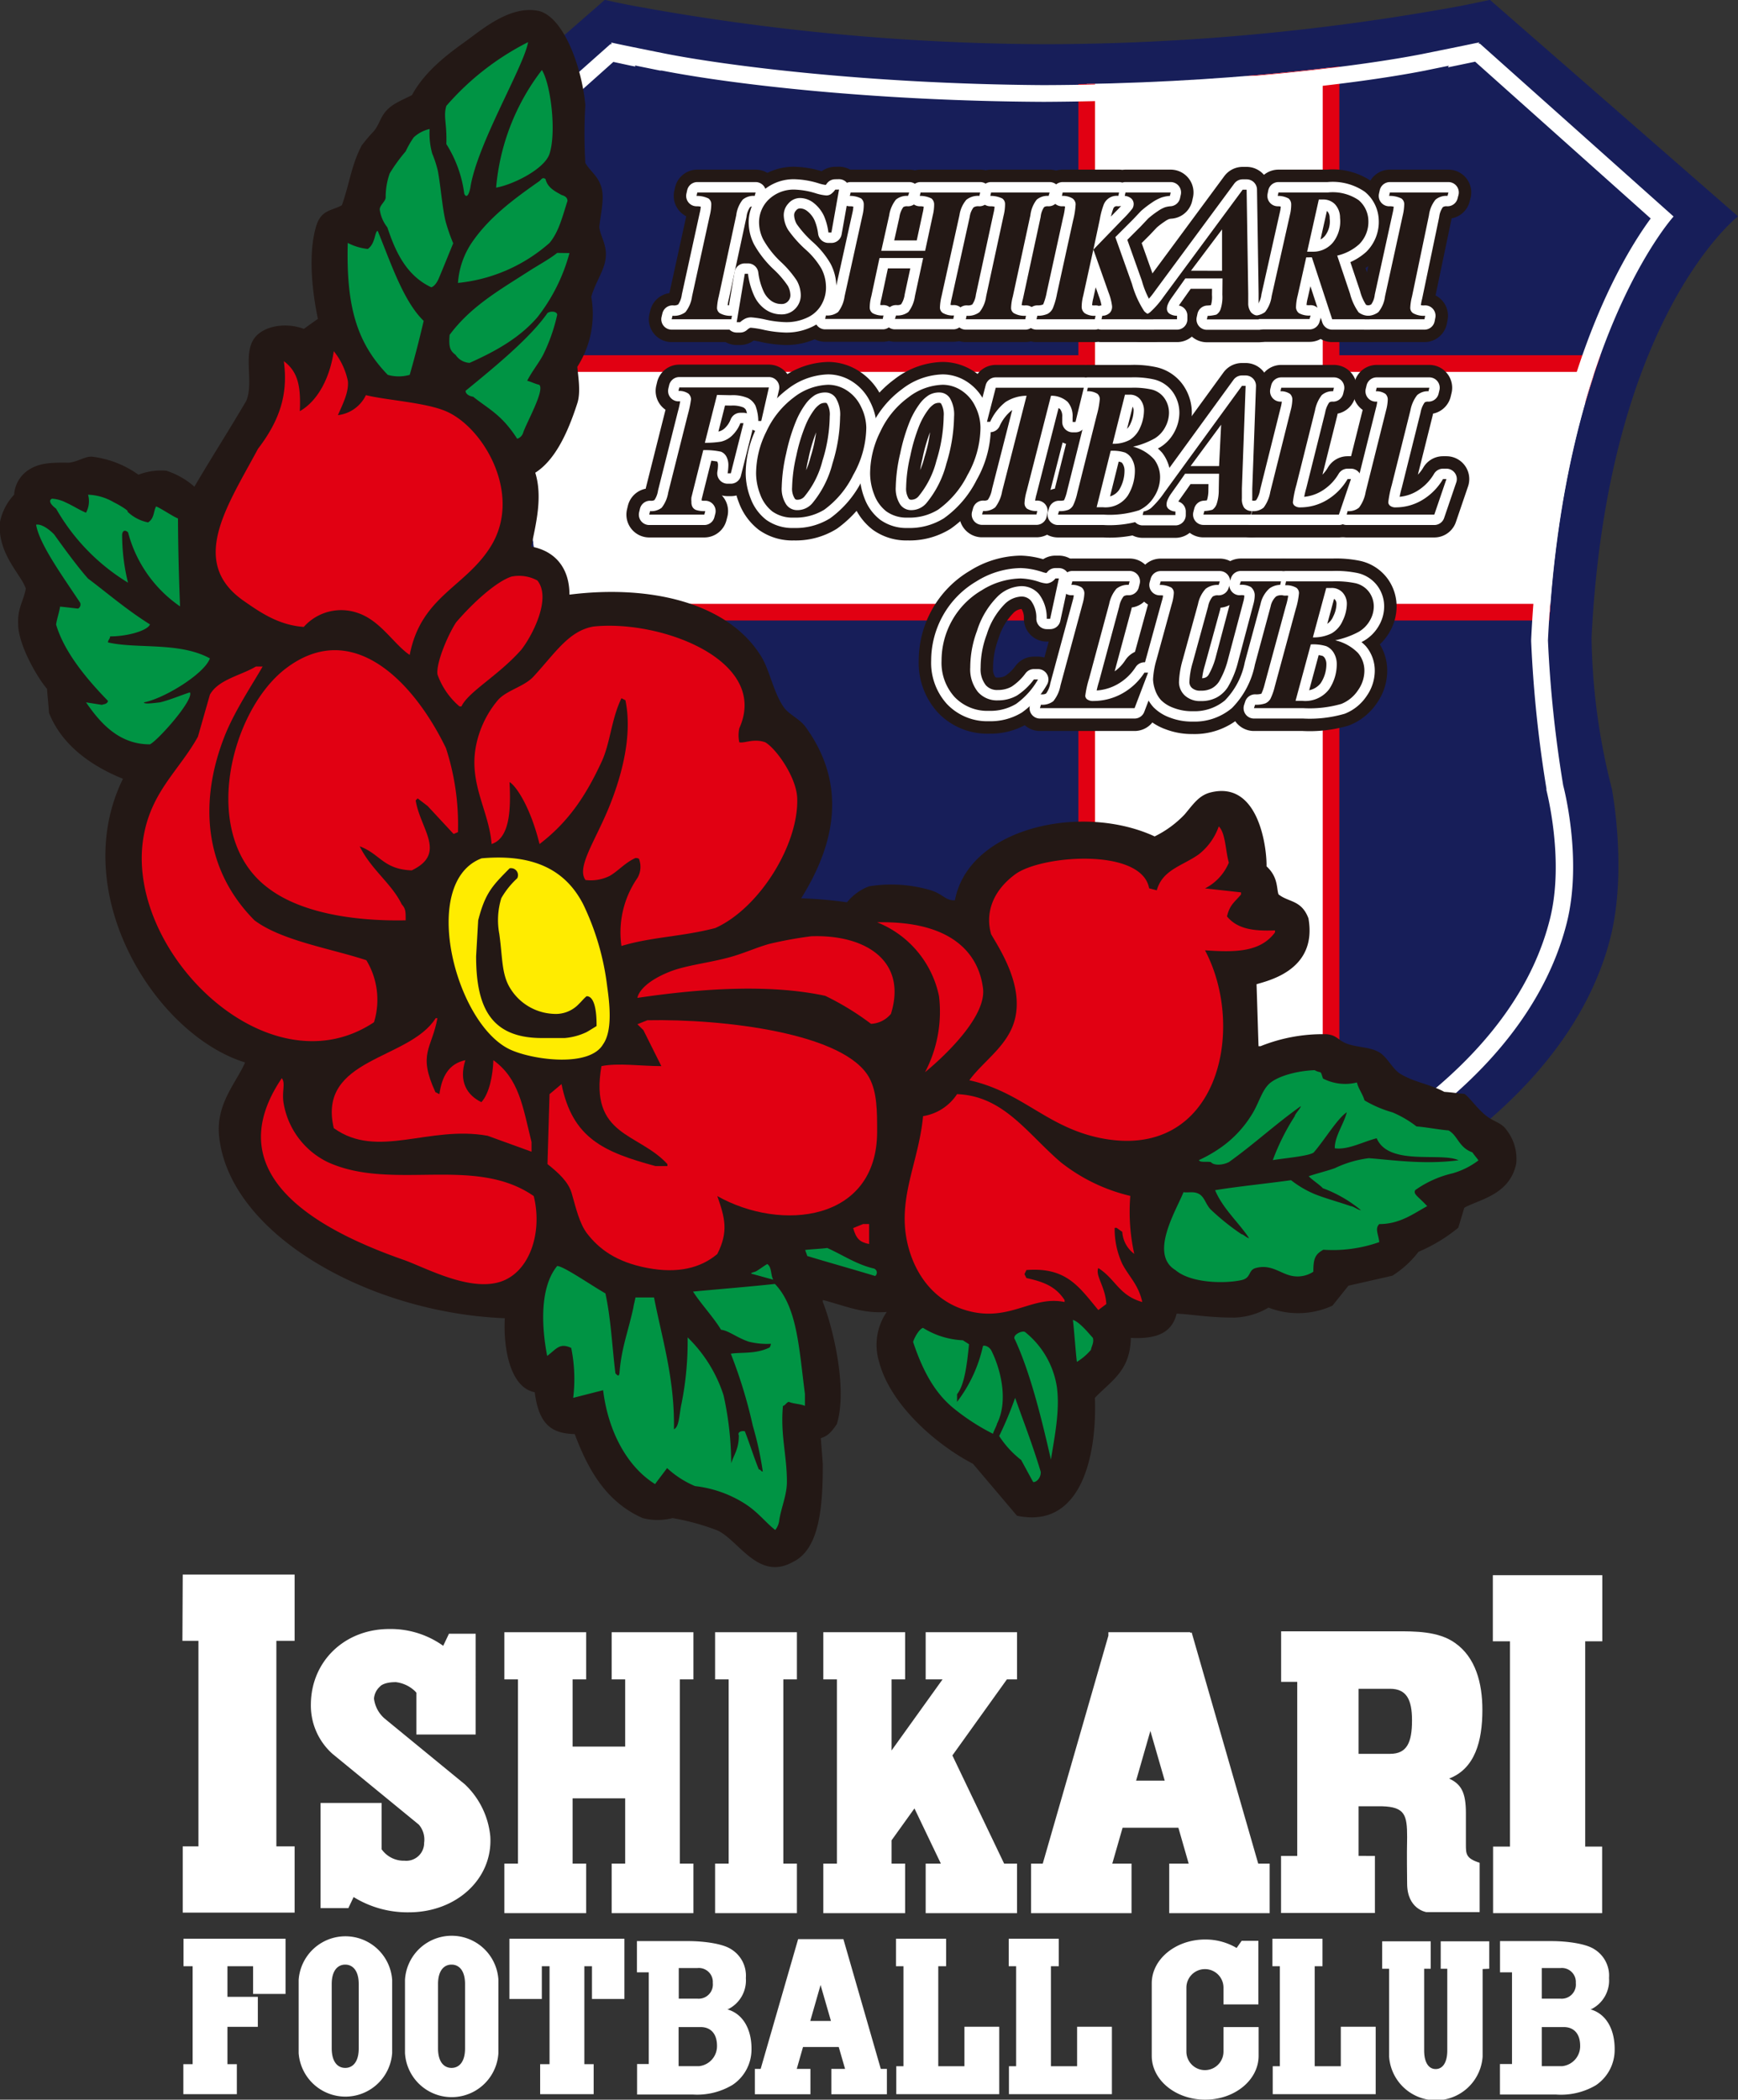 <svg xmlns="http://www.w3.org/2000/svg" xmlns:xlink="http://www.w3.org/1999/xlink" viewBox="0 0 227.71 275.03"><rect x="0" y="0" width="227.71" height="275.03" fill="#333333" stroke="none"/><defs><style>.cls-1{fill:none;}.cls-2,.cls-5,.cls-7{fill:#fff;}.cls-3{fill:#171e59;}.cls-4{clip-path:url(#clip-path);}.cls-5{stroke:#e10012;stroke-miterlimit:10;stroke-width:2.18px;}.cls-6,.cls-8,.cls-9{fill:#231815;}.cls-6{stroke:#231815;stroke-width:5.98px;}.cls-6,.cls-7{stroke-linecap:round;stroke-linejoin:round;}.cls-7{stroke:#fff;stroke-width:2.72px;}.cls-10,.cls-11,.cls-12,.cls-9{fill-rule:evenodd;}.cls-10{fill:#e10012;}.cls-11{fill:#ffec00;}.cls-12{fill:#009444;}</style><clipPath id="clip-path"><path class="cls-1" d="M202.84,83.89c1.9-39.56,16.46-55.53,16.46-55.53L193.9,5.72h0l-.1,0h-.07l.07-.19h0l-.1,0c-1.17.26-6,1.23-7.13,1.46-7.49,1.47-26,4-49.62,4.07C113.32,11,94.79,8.52,87.3,7.05c-1.17-.23-6-1.2-7.13-1.46l-.1,0h0l.07.19h-.07l-.1,0h0L54.55,28.36S69.11,44.33,71,83.89a159.73,159.73,0,0,1-2,19s-2.56,9.51-.49,17.9c3.67,14.8,19.13,34.77,67.68,47.06l.72.16.71-.16c48.55-12.29,64-32.26,67.68-47.06,2.07-8.39-.49-17.9-.49-17.9A159.73,159.73,0,0,1,202.84,83.89Z"/></clipPath></defs><g id="レイヤー_2" data-name="レイヤー 2"><g id="レイヤー_1-2" data-name="レイヤー 1"><path class="cls-2" d="M23.94,206.25H38.6v8.68H36.21v26.92H38.6v8.68H23.94v-8.68H26V214.93h-2.1Z"/><polygon class="cls-2" points="104.41 219.98 104.41 213.8 93.69 213.8 93.69 219.98 95.47 219.98 95.47 244.11 93.69 244.11 93.69 250.6 104.41 250.6 104.41 244.11 102.63 244.11 102.63 219.98 104.41 219.98"/><polygon class="cls-2" points="209.93 214.99 209.93 206.33 195.59 206.33 195.59 214.99 197.83 214.99 197.83 241.88 195.62 241.88 195.62 250.6 209.91 250.6 209.91 241.88 207.69 241.88 207.69 214.99 209.93 214.99"/><polygon class="cls-2" points="90.85 219.98 90.85 213.8 80.14 213.8 80.14 219.98 81.91 219.98 81.91 228.78 75.02 228.78 75.02 219.98 76.8 219.98 76.8 213.8 66.08 213.8 66.08 219.98 67.86 219.98 67.86 244.11 66.08 244.11 66.08 250.6 76.8 250.6 76.8 244.11 75.02 244.11 75.02 235.56 81.91 235.56 81.91 244.11 80.14 244.11 80.14 250.6 90.85 250.6 90.85 244.11 89.07 244.11 89.07 219.98 90.85 219.98"/><polygon class="cls-2" points="131.92 219.98 133.25 219.98 133.25 213.8 121.28 213.8 121.28 219.98 123.49 219.98 116.81 229.29 116.81 219.98 118.59 219.98 118.59 213.8 107.87 213.8 107.87 219.98 109.65 219.98 109.65 244.11 107.87 244.11 107.87 250.6 118.59 250.6 118.59 244.11 116.81 244.11 116.81 241.06 119.81 236.88 123.27 244.11 121.28 244.11 121.28 250.6 133.25 250.6 133.25 244.11 131.56 244.11 124.78 229.94 131.92 219.98"/><path class="cls-2" d="M164.85,244.11l-8.72-30.28-.19.06v-.09H145.22v.45l-8.6,29.86h-1.53v6.49h13.16v-6.49h-2.52l1.35-4.7h7.31l1.35,4.7h-2.55v6.49h13.16v-6.49Zm-16-10.87,1.87-6.51,1.88,6.51Z"/><path class="cls-2" d="M192.06,241.61V237.5c0-2.67-.59-3.79-2.2-4.53,3.38-1.3,4.36-4.88,4.36-9,0-3.55-.91-6.87-3.55-8.74-2.19-1.59-5.33-1.55-7.82-1.55h-15v6.62h2.11v13h0v9.8h-2.12v7.48h12.3v-7.48H178V236.6h3.08c3,.09,3.28,1.15,3.28,4.05-.06,2.72,0,4.68,0,6.07,0,3.36,2.5,3.74,2.5,3.74h7V244C192.06,243.43,192.06,242.84,192.06,241.61ZM185,225.35c0,2.92-.68,4.38-2.87,4.38H178v-8.52h4.12C184.31,221.21,185,222.67,185,225.35Z"/><path class="cls-2" d="M50.19,242.51l0,0h0Z"/><path class="cls-2" d="M60.91,233.73l-10.49-8.6A4.11,4.11,0,0,1,49,222.5a2.33,2.33,0,0,1,.77-1.57s.4-.59,2.09-.59a4.35,4.35,0,0,1,2.56,1.23l.13.15v5.48h7.77V214H58.82l-.75,1.58A11.83,11.83,0,0,0,51,213.38c-5.86,0-10.22,4.23-10.27,9.83a8.48,8.48,0,0,0,2.84,6.53L54.87,239a3,3,0,0,1,.7,2.38A2.34,2.34,0,0,1,53,243.73a3.54,3.54,0,0,1-3-1.5v-6.07H42v13.78h3.64l.69-1.45a13.41,13.41,0,0,0,7.24,2c6.21,0,11-4.37,10.67-9.93A10.78,10.78,0,0,0,60.91,233.73Z"/><path class="cls-2" d="M115.4,271l-4.9-17h0v0h-5.93v0h0l-4.91,17h-.76v3.32h7.28V271h-1.79l.82-2.87h4.68l.83,2.87h-1.8v3.32h7.28V271Zm-9.24-6.28,1.35-4.71,1.36,4.71Z"/><polygon class="cls-2" points="24.04 253.95 24.04 257.55 25.24 257.55 25.24 270.38 24.02 270.38 24.02 274.31 31.03 274.31 31.03 270.38 29.8 270.38 29.8 265.49 33.78 265.49 33.78 261.56 29.8 261.56 29.8 257.55 33.16 257.55 33.16 261.18 37.41 261.18 37.41 257.55 37.41 256.58 37.41 253.95 24.04 253.95"/><polygon class="cls-2" points="126.36 265.48 126.36 270.65 122.93 270.65 122.93 257.55 123.96 257.55 123.96 253.95 117.39 253.95 117.39 257.55 118.37 257.55 118.37 270.65 117.43 270.65 117.43 274.31 130.92 274.31 130.92 271.98 130.92 270.65 130.92 265.48 126.36 265.48"/><polygon class="cls-2" points="175.67 265.48 175.67 270.65 172.25 270.65 172.25 257.55 173.27 257.55 173.27 253.95 166.71 253.95 166.71 257.55 167.68 257.55 167.68 270.65 166.75 270.65 166.75 274.31 180.24 274.31 180.24 271.98 180.24 270.65 180.24 265.48 175.67 265.48"/><polygon class="cls-2" points="141.12 265.48 141.12 270.65 137.69 270.65 137.69 257.55 138.72 257.55 138.72 253.95 132.16 253.95 132.16 257.55 133.13 257.55 133.13 270.65 132.19 270.65 132.19 274.31 145.68 274.31 145.68 271.98 145.68 270.65 145.68 265.48 141.12 265.48"/><polygon class="cls-2" points="81.81 261.84 81.81 256.58 81.81 256.58 81.81 253.95 66.74 253.95 66.74 256.58 66.74 257.55 66.74 261.84 70.99 261.84 70.99 257.55 72 257.55 72 270.38 70.77 270.38 70.77 274.31 77.78 274.31 77.78 270.38 76.56 270.38 76.56 257.55 77.56 257.55 77.56 261.84 81.81 261.84"/><path class="cls-2" d="M65.3,259.34a6.13,6.13,0,0,0-12.24,0h0v9.58h0a6.13,6.13,0,0,0,12.24,0h0v-9.58ZM60.93,263v5.32h0c0,1.78-.79,2.55-1.77,2.55s-1.77-.77-1.77-2.55h0v-8.43h0c0-1.78.79-2.55,1.77-2.55s1.77.77,1.77,2.55h0Z"/><path class="cls-2" d="M51.38,259.34a6.14,6.14,0,0,0-12.25,0h0v9.58h0a6.14,6.14,0,0,0,12.25,0h0v-9.58ZM47,263v5.32h0c0,1.78-.79,2.55-1.77,2.55s-1.76-.77-1.77-2.55h0v-8.43h0c0-1.78.8-2.55,1.77-2.55s1.77.77,1.77,2.55h0Z"/><path class="cls-2" d="M95.39,263.23h-.1a4.2,4.2,0,0,0,2.43-4.13,4.06,4.06,0,0,0-1.93-3.78c-1.14-.75-3.67-1.06-5.59-1.06H83.45v4.09H85v5.14h0v6.87H83.47v4h4.31v0h3.06A9,9,0,0,0,96,273.08a5.58,5.58,0,0,0,2.46-4.64C98.49,266,97.48,263.88,95.39,263.23Zm-6.46-5.44h2.46a1.83,1.83,0,0,1,2,1.95,1.86,1.86,0,0,1-2,2.06H88.93Zm2.67,12.85H88.91v-5.12h2.9c1.15,0,2.13.71,2.13,2.47A2.63,2.63,0,0,1,91.6,270.64Z"/><path class="cls-2" d="M208.48,263.23h-.1a4.2,4.2,0,0,0,2.43-4.13,4.06,4.06,0,0,0-1.93-3.78c-1.15-.75-3.67-1.06-5.59-1.06h-6.76v4.09h1.57v5.14h0v6.87h-1.58v4h4.32v0h3.06a9,9,0,0,0,5.19-1.22,5.58,5.58,0,0,0,2.46-4.64C211.58,266,210.57,263.88,208.48,263.23ZM202,257.79h2.46a1.83,1.83,0,0,1,2,1.95,1.86,1.86,0,0,1-2,2.06H202Zm2.67,12.85H202v-5.12h2.9c1.15,0,2.13.71,2.13,2.47A2.63,2.63,0,0,1,204.69,270.64Z"/><path class="cls-2" d="M160.3,265.52v3.21h0a2.43,2.43,0,1,1-4.86,0h0v-8.37h0a2.43,2.43,0,1,1,4.86,0h0v2.19h4.57v-8.33h-2.19l-.66.94a8,8,0,0,0-4.12-1.11c-3.85,0-7,2.57-7,5.74h0v9.5h0c0,3.17,3.13,5.74,7,5.74s7-2.57,7-5.74h0v-3.77Z"/><path class="cls-2" d="M195.12,257.88v-3.59h-6.36v3.59h.86v8.18h0v2.52h0c0,1.7-.68,2.44-1.52,2.44s-1.51-.74-1.51-2.44h0v-.81h0v-9.89h.86v-3.59h-6.36v3.59H182V260h0v9.4h0a6.14,6.14,0,0,0,12.25,0h0V260h0v-2.08Z"/><path class="cls-3" d="M227.71,28.34,195.23,0h0l-.11,0c-1.28.28-2.55.54-3.81.79a303.72,303.72,0,0,1-54.09,5,303.47,303.47,0,0,1-54.08-5Q81.24.44,79.33,0l-.11,0h0L46.74,28.34s17.12,13.28,19.19,55.2a83.91,83.91,0,0,1-2.66,19.78s-2.06,10.63.18,19.51c4,15.69,20.73,36.84,73.33,49.86l.44.09.45-.09c52.6-13,69.36-34.17,73.32-49.86,2.25-8.88.19-19.51.19-19.51a83.91,83.91,0,0,1-2.66-19.78C210.59,41.62,227.71,28.34,227.71,28.34Z"/><g class="cls-4"><polygon class="cls-5" points="208.78 47.62 174.39 47.62 174.39 8.86 142.38 8.86 142.38 47.62 62.49 47.62 62.49 80.19 142.38 80.19 142.38 165.97 174.39 165.97 174.39 80.19 208.78 80.19 208.78 47.62"/></g><path class="cls-2" d="M193.27,8.08l23,20.54c-3.79,5.14-14.06,22-15.66,55.17V84a162.49,162.49,0,0,0,2,19.29l0,.1,0,.09c0,.09,2.39,9.06.48,16.82-2.09,8.44-7.57,16.28-16.27,23.3-11.46,9.24-28.23,16.7-49.79,22.16l-.22.05-.21-.05c-21.59-5.47-38.35-12.93-49.81-22.16-8.7-7-14.17-14.86-16.26-23.3-1.91-7.73.45-16.73.48-16.82l0-.09,0-.1a162.49,162.49,0,0,0,2-19.29v-.18c-1.6-33.15-11.87-50-15.65-55.17l23-20.54,2.32.5v0l.57.11-.06-.15.46.1v0l2.81.57.23,0c9.32,1.83,28,4,50.06,4.1,22-.1,40.71-2.27,50-4.1l.28-.06,2.79-.57-.1.21,3.32-.69m.52-2.51h0l-.1,0c-1.17.26-6,1.23-7.13,1.46-7.49,1.47-26,4-49.62,4.07C113.32,11,94.79,8.52,87.3,7.05c-1.17-.23-6-1.2-7.13-1.46l-.1,0h0l.07.19h-.07l-.1,0h0L54.55,28.36S69.11,44.33,71,83.89a159.73,159.73,0,0,1-2,19s-2.56,9.51-.49,17.9c3.67,14.8,19.13,34.77,67.68,47.06l.72.16.71-.16c48.55-12.29,64-32.26,67.68-47.06,2.07-8.39-.49-17.9-.49-17.9a159.73,159.73,0,0,1-2-19c1.9-39.56,16.46-55.53,16.46-55.53L193.9,5.72h0l-.1,0h-.07l.07-.19Z"/><path class="cls-6" d="M91.26,25.66l.1-.45H99l-.12.45a2.21,2.21,0,0,0-1.57.49,4.09,4.09,0,0,0-.85,2.05L94.17,38.83a7.75,7.75,0,0,0-.23,1.51.87.87,0,0,0,.36.68,2.85,2.85,0,0,0,1.6.34l-.09.46H88l.11-.46a2.46,2.46,0,0,0,1.69-.47,4.21,4.21,0,0,0,.87-2.06L93,28.2a6.2,6.2,0,0,0,.19-1.49.93.93,0,0,0-.36-.71A3.5,3.5,0,0,0,91.26,25.66Z"/><path class="cls-6" d="M109.93,24.83l-1,5.63h-.39a8.13,8.13,0,0,0-.56-2.12,4.67,4.67,0,0,0-1.39-1.77,2.9,2.9,0,0,0-1.77-.63,2,2,0,0,0-1.54.73,2.21,2.21,0,0,0-.59,1.65,3.9,3.9,0,0,0,.56,1.78,15.2,15.2,0,0,0,2.36,2.64,10.22,10.22,0,0,1,2,2.43,5.16,5.16,0,0,1,.6,2.2,4.5,4.5,0,0,1-.54,2.46,4.06,4.06,0,0,1-1.86,1.75,6.37,6.37,0,0,1-2.86.62,13.75,13.75,0,0,1-2.53-.31,13.08,13.08,0,0,0-2-.32,1.86,1.86,0,0,0-.7.13,3,3,0,0,0-.75.5h-.45l1.06-6.34H98a9.88,9.88,0,0,0,.79,2.84,4.45,4.45,0,0,0,1.49,1.83,3.59,3.59,0,0,0,2.09.65,2.44,2.44,0,0,0,1.88-.8,2.51,2.51,0,0,0,.66-1.88,4,4,0,0,0-.53-1.77,13.68,13.68,0,0,0-2.11-2.46A12.26,12.26,0,0,1,100,31.38a5,5,0,0,1-.54-2,4.14,4.14,0,0,1,1.21-3.2,4.72,4.72,0,0,1,3.53-1.34,10.33,10.33,0,0,1,2.68.48,6.21,6.21,0,0,0,1.37.28,1.07,1.07,0,0,0,.59-.16,2.22,2.22,0,0,0,.59-.6Z"/><path class="cls-6" d="M115.46,32.85h5.75l1-4.64a5.78,5.78,0,0,0,.18-1.46,1,1,0,0,0-.35-.75,3.32,3.32,0,0,0-1.53-.34l.1-.45h7.81l-.1.45a2.46,2.46,0,0,0-1.71.51,4,4,0,0,0-.9,2l-2.35,10.63a7,7,0,0,0-.21,1.5.86.86,0,0,0,.35.68,2.57,2.57,0,0,0,1.49.34l-.09.46h-7.65l.15-.46a2.38,2.38,0,0,0,1.61-.45,4.32,4.32,0,0,0,.86-2.07l1.08-5h-5.72l-1.07,5a5.78,5.78,0,0,0-.21,1.51.91.91,0,0,0,.39.72,2.62,2.62,0,0,0,1.41.29l-.09.46h-7.55l.1-.46a2.32,2.32,0,0,0,1.6-.45,4.34,4.34,0,0,0,.85-2.07L113,28.21a5.89,5.89,0,0,0,.17-1.45,1,1,0,0,0-.34-.76,3.19,3.19,0,0,0-1.49-.34l.11-.45h7.67l-.15.45a2.26,2.26,0,0,0-1.58.48,4.33,4.33,0,0,0-.89,2.07Z"/><path class="cls-6" d="M129.75,25.66l.1-.45h7.67l-.13.45a2.2,2.2,0,0,0-1.56.49A4.08,4.08,0,0,0,135,28.2l-2.3,10.63a6.41,6.41,0,0,0-.23,1.51.82.82,0,0,0,.36.68,2.83,2.83,0,0,0,1.59.34l-.09.46h-7.79l.1-.46a2.46,2.46,0,0,0,1.69-.47,4.12,4.12,0,0,0,.87-2.06L131.5,28.2a6.08,6.08,0,0,0,.18-1.49.88.88,0,0,0-.36-.71A3.5,3.5,0,0,0,129.75,25.66Z"/><path class="cls-6" d="M151.11,41.82h-6.79l.1-.46a1.41,1.41,0,0,0,1-.4,1.16,1.16,0,0,0,.28-.87,7.25,7.25,0,0,0-.45-1.75l-2-5.66-1.33,6.06a6,6,0,0,0-.2,1.47,1.06,1.06,0,0,0,.42.83,2.32,2.32,0,0,0,1.4.32l-.1.46H135.8l.11-.46a3.17,3.17,0,0,0,1.35-.25,1.61,1.61,0,0,0,.68-.73,9.38,9.38,0,0,0,.54-1.87l2.12-9.66a10.63,10.63,0,0,0,.33-2.12,1,1,0,0,0-.4-.73,2.46,2.46,0,0,0-1.4-.34l.1-.45h7.39l-.1.45a1.82,1.82,0,0,0-1.92,1.16,10.2,10.2,0,0,0-.5,1.88l-.85,4,3.87-4a13.6,13.6,0,0,0,1.26-1.4,1.22,1.22,0,0,0,.15-.65,1,1,0,0,0-.29-.63,1.5,1.5,0,0,0-.88-.36l.1-.45h5.92l-.1.45a4.57,4.57,0,0,0-1.1.21,5.59,5.59,0,0,0-1.26.67,13.38,13.38,0,0,0-1.43,1.1l-1,1.06-2.36,2.36,2.18,6.13a12.84,12.84,0,0,0,1.6,3.57,1.9,1.9,0,0,0,1.33.6Z"/><path class="cls-6" d="M160.17,36.47H155.3l-.9,1.27-1,1.41a3.84,3.84,0,0,0-.43.82,1.55,1.55,0,0,0-.08.56.78.78,0,0,0,.32.55,1.78,1.78,0,0,0,1,.28l0,.46H149.5l.09-.46a2.38,2.38,0,0,0,1.09-.46,11.73,11.73,0,0,0,1.75-2l10.38-14.05h.52l.21,13.59c0,.72,0,1.14,0,1.29a1.91,1.91,0,0,0,.39,1.21,1.51,1.51,0,0,0,1.08.44l-.09.46h-6.8l.1-.46a5.33,5.33,0,0,0,1.15-.17,1.36,1.36,0,0,0,.55-.71,5.09,5.09,0,0,0,.23-1.9Zm-.06-1V30.05l-4.07,5.41Z"/><path class="cls-6" d="M171.14,33.71l-1.12,5a6.46,6.46,0,0,0-.22,1.57,1,1,0,0,0,.4.75,2.77,2.77,0,0,0,1.51.3l-.14.46H164l.12-.46a2.35,2.35,0,0,0,1.63-.46,4.23,4.23,0,0,0,.86-2.08L169,28.16a5.61,5.61,0,0,0,.17-1.41,1,1,0,0,0-.34-.75,2.94,2.94,0,0,0-1.42-.34l.09-.45H174a6.05,6.05,0,0,1,4,1,3.61,3.61,0,0,1,1.28,2.64A4.13,4.13,0,0,1,178.07,32a6.46,6.46,0,0,1-2.87,1.48l1.68,5A7.38,7.38,0,0,0,178,40.91a2.16,2.16,0,0,0,1.43.45l0,.46h-4.89l-2.66-8.11-.38,0A3.3,3.3,0,0,1,171.14,33.71Zm.12-.74.68,0a3.36,3.36,0,0,0,2.72-1.23,4.44,4.44,0,0,0,.91-3.21,2.58,2.58,0,0,0-.67-1.78,2.12,2.12,0,0,0-1.56-.62h-.55Z"/><path class="cls-6" d="M182,25.66l.1-.45h7.67l-.12.45a2.21,2.21,0,0,0-1.57.49,4.08,4.08,0,0,0-.86,2.05L185,38.83a7,7,0,0,0-.23,1.51.85.85,0,0,0,.36.68,2.83,2.83,0,0,0,1.59.34l-.09.46H178.8l.1-.46a2.46,2.46,0,0,0,1.69-.47,4,4,0,0,0,.87-2.06l2.33-10.63a6.77,6.77,0,0,0,.19-1.49.91.91,0,0,0-.37-.71A3.46,3.46,0,0,0,182,25.66Z"/><path class="cls-6" d="M93.94,51.73,92.35,58a12.3,12.3,0,0,0,2.11-.15,3.1,3.1,0,0,0,1.44-.78A4.5,4.5,0,0,0,97,55.43h.41L95.75,62h-.42a6.5,6.5,0,0,0,.1-1,2.36,2.36,0,0,0-.27-1.21,1.41,1.41,0,0,0-.69-.62,9.8,9.8,0,0,0-2.33-.21l-1.3,5.18-.25,1a3,3,0,0,0,0,.6,1.26,1.26,0,0,0,.14.67.94.94,0,0,0,.46.39,3.49,3.49,0,0,0,1.21.15l-.12.46H85.06l.11-.46a2.21,2.21,0,0,0,1.52-.44,4.34,4.34,0,0,0,.86-2l2.56-10.17a15.5,15.5,0,0,0,.43-2.05,1.07,1.07,0,0,0-.34-.73,2.14,2.14,0,0,0-1.31-.35l.11-.46h11.74l-1,4.39h-.39a5.89,5.89,0,0,0-.37-2,2.28,2.28,0,0,0-1-1,5.06,5.06,0,0,0-2.25-.37Z"/><path class="cls-6" d="M104,67.8A4.55,4.55,0,0,1,101.2,67a5,5,0,0,1-1.6-2.24A7.78,7.78,0,0,1,99.06,62a12.37,12.37,0,0,1,1.35-5.48A11.7,11.7,0,0,1,104,52.06a7.72,7.72,0,0,1,4.51-1.66,4.51,4.51,0,0,1,2.47.76,5.13,5.13,0,0,1,1.83,2.12A6.37,6.37,0,0,1,113.5,56a12.83,12.83,0,0,1-1.71,6.21A12.31,12.31,0,0,1,108,66.76,7.17,7.17,0,0,1,104,67.8Zm4.19-16.39a2.71,2.71,0,0,0-1.43.35,4.52,4.52,0,0,0-1.22,1.17,10.8,10.8,0,0,0-1.29,2.34A24,24,0,0,0,103,59.42a21.38,21.38,0,0,0-.58,4.37,3.75,3.75,0,0,0,.57,2.26,1.71,1.71,0,0,0,1.44.77,2.56,2.56,0,0,0,2-.9,13.27,13.27,0,0,0,2.64-5.21,21.49,21.49,0,0,0,1-6.12,4.15,4.15,0,0,0-.55-2.43A1.61,1.61,0,0,0,108.2,51.41Z"/><path class="cls-6" d="M118.93,67.8a4.53,4.53,0,0,1-2.81-.82,5,5,0,0,1-1.6-2.24A7.78,7.78,0,0,1,114,62a12.37,12.37,0,0,1,1.35-5.48A11.52,11.52,0,0,1,119,52.06a7.7,7.7,0,0,1,4.51-1.66,4.51,4.51,0,0,1,2.47.76,5.1,5.1,0,0,1,1.82,2.12,6.24,6.24,0,0,1,.66,2.75,12.83,12.83,0,0,1-1.71,6.21,12.33,12.33,0,0,1-3.84,4.52A7.14,7.14,0,0,1,118.93,67.8Zm4.19-16.39a2.68,2.68,0,0,0-1.43.35,4.52,4.52,0,0,0-1.22,1.17,10.78,10.78,0,0,0-1.3,2.34,24.16,24.16,0,0,0-1.23,4.15,20.7,20.7,0,0,0-.58,4.37,3.82,3.82,0,0,0,.56,2.26,1.73,1.73,0,0,0,1.44.77,2.6,2.6,0,0,0,2-.9A13.27,13.27,0,0,0,124,60.71a21.8,21.8,0,0,0,1-6.12,4.24,4.24,0,0,0-.54-2.43A1.64,1.64,0,0,0,123.12,51.41Z"/><path class="cls-6" d="M130.46,50.79H142l-1.09,4.48h-.38c0-.24,0-.45,0-.63a2.83,2.83,0,0,0-.65-2,3.14,3.14,0,0,0-2.18-.8l-3.2,12.51a6.86,6.86,0,0,0-.27,1.54.91.91,0,0,0,.33.74,2.24,2.24,0,0,0,1.34.3l-.1.46h-7.13l.13-.46a2.26,2.26,0,0,0,1.59-.47,4.78,4.78,0,0,0,.91-2.11l3.2-12.51a5.15,5.15,0,0,0-2.77.83,6.9,6.9,0,0,0-2,2.58h-.42Z"/><path class="cls-6" d="M142.52,50.79h5.68a10.7,10.7,0,0,1,2.71.24,2.87,2.87,0,0,1,1.66,1.14,3.34,3.34,0,0,1,.59,1.93,4,4,0,0,1-.47,1.8,3.82,3.82,0,0,1-1.39,1.52,10.47,10.47,0,0,1-2.85,1.09,5.61,5.61,0,0,1,2.77,1.67,3.82,3.82,0,0,1,.77,2.36,4.7,4.7,0,0,1-.76,2.5,4.58,4.58,0,0,1-2,1.8,12.66,12.66,0,0,1-4.62.57h-6l.14-.46a3.13,3.13,0,0,0,1.25-.18,1.37,1.37,0,0,0,.6-.57,7.49,7.49,0,0,0,.54-1.61l2.56-10.22a10.89,10.89,0,0,0,.39-2.08.9.9,0,0,0-.31-.71,2.33,2.33,0,0,0-1.36-.33Zm3,8.26-1.84,7.39c.35,0,.62,0,.8,0a3.52,3.52,0,0,0,3.28-1.52,6.19,6.19,0,0,0,.93-3.27,3,3,0,0,0-.36-1.47,2,2,0,0,0-.92-.9A5.19,5.19,0,0,0,145.52,59.05Zm.25-.92a4.51,4.51,0,0,0,2.27-.52A3.53,3.53,0,0,0,149.38,56a5.48,5.48,0,0,0,.5-2.16,2.28,2.28,0,0,0-.52-1.56,1.69,1.69,0,0,0-1.39-.58l-.58,0Z"/><path class="cls-6" d="M159.72,62.05h-4.45l-.89,1.28-1,1.41a4.47,4.47,0,0,0-.44.82,1.54,1.54,0,0,0-.1.56.75.75,0,0,0,.27.55A1.44,1.44,0,0,0,154,67v.46h-4.29l.11-.46a2.28,2.28,0,0,0,1-.46,12,12,0,0,0,1.71-2l10.19-14h.48L162.71,64q0,1.06,0,1.29a2,2,0,0,0,.29,1.21,1.26,1.26,0,0,0,1,.44l-.11.46h-6.22l.12-.46a4.76,4.76,0,0,0,1.06-.17,1.58,1.58,0,0,0,.54-.71,5.72,5.72,0,0,0,.29-1.9Zm0-1,.27-5.42-4,5.42Z"/><path class="cls-6" d="M175.42,67.41H163.94l.12-.46a2.09,2.09,0,0,0,1.5-.46,4.76,4.76,0,0,0,.87-2.06l2.67-10.67a6,6,0,0,0,.22-1.38,1,1,0,0,0-.31-.79,2.1,2.1,0,0,0-1.25-.34l.11-.46h6.9l-.11.46a2.1,2.1,0,0,0-1.49.51,4.64,4.64,0,0,0-.88,2l-2.44,9.76a14.38,14.38,0,0,0-.46,2.27.62.62,0,0,0,.24.46,1.14,1.14,0,0,0,.77.21,6.77,6.77,0,0,0,3.39-.93,7.76,7.76,0,0,0,2.77-2.78H177Z"/><path class="cls-6" d="M187.92,67.41H176.44l.12-.46a2.09,2.09,0,0,0,1.5-.46,4.76,4.76,0,0,0,.87-2.06l2.67-10.67a6,6,0,0,0,.22-1.38,1,1,0,0,0-.31-.79,2.1,2.1,0,0,0-1.25-.34l.11-.46h6.9l-.11.46a2.1,2.1,0,0,0-1.49.51,4.64,4.64,0,0,0-.88,2l-2.44,9.76a14.38,14.38,0,0,0-.46,2.27.62.62,0,0,0,.24.46,1.14,1.14,0,0,0,.77.21,6.77,6.77,0,0,0,3.39-.93,7.76,7.76,0,0,0,2.77-2.78h.45Z"/><path class="cls-6" d="M138.73,75.77l-1.14,5.28h-.45a5.09,5.09,0,0,0-1-3.21,3,3,0,0,0-2.38-1.06,4.67,4.67,0,0,0-3.14,1.44A11.05,11.05,0,0,0,128,82.65a13.73,13.73,0,0,0-.88,4.76,4.73,4.73,0,0,0,1,3.22,3.31,3.31,0,0,0,2.65,1.11,5,5,0,0,0,2.48-.64A8.49,8.49,0,0,0,135.46,89H136a10.11,10.11,0,0,1-2.87,3.2,6.52,6.52,0,0,1-3.54.91,5.92,5.92,0,0,1-4.52-1.81,6.67,6.67,0,0,1-1.71-4.75,10.75,10.75,0,0,1,1.36-5.24,10.59,10.59,0,0,1,3.92-4,9.88,9.88,0,0,1,5.09-1.54,8.53,8.53,0,0,1,2.39.44,4.13,4.13,0,0,0,1,.22,1.62,1.62,0,0,0,1.16-.66Z"/><path class="cls-6" d="M148.65,92.76h-12.4l.13-.45a2.36,2.36,0,0,0,1.62-.46,4.52,4.52,0,0,0,.94-2.06l2.89-10.67a5.66,5.66,0,0,0,.24-1.39,1,1,0,0,0-.35-.78,2.33,2.33,0,0,0-1.35-.34l.13-.46H148l-.12.46a2.33,2.33,0,0,0-1.61.51,4.39,4.39,0,0,0-.95,2l-2.63,9.76a13,13,0,0,0-.5,2.27.62.62,0,0,0,.25.46,1.31,1.31,0,0,0,.83.21,7.78,7.78,0,0,0,3.67-.93,8.18,8.18,0,0,0,3-2.78h.48Z"/><path class="cls-6" d="M162.57,76.15h5.26l-.1.46a2.55,2.55,0,0,0-1.4.46,3.79,3.79,0,0,0-1.18,2.06l-2.06,7.62a9.81,9.81,0,0,1-2.61,5,6.23,6.23,0,0,1-4.19,1.41,6.66,6.66,0,0,1-2.54-.44,4.42,4.42,0,0,1-1.62-1,3.72,3.72,0,0,1-.79-1.36,4.55,4.55,0,0,1-.27-1.37,11,11,0,0,1,.45-2.57l2-7.28a6.1,6.1,0,0,0,.27-1.46.86.86,0,0,0-.33-.72,3.15,3.15,0,0,0-1.52-.34l.13-.46h7.74l-.14.46a2.53,2.53,0,0,0-1.71.51,4.13,4.13,0,0,0-1,2l-2,7.28a11.71,11.71,0,0,0-.49,2.92,2.41,2.41,0,0,0,.75,1.76,2.92,2.92,0,0,0,2.11.74,4.29,4.29,0,0,0,2.1-.48A4,4,0,0,0,160.87,90a12.46,12.46,0,0,0,1.35-3.34l2-7.53a4.55,4.55,0,0,0,.17-1.08,1.4,1.4,0,0,0-.51-1.16,2.52,2.52,0,0,0-1.46-.28Z"/><path class="cls-6" d="M168.5,76.15h6.13a12.56,12.56,0,0,1,2.94.24,3.08,3.08,0,0,1,1.79,1.14,3.17,3.17,0,0,1,.63,1.93,3.66,3.66,0,0,1-.5,1.8A4,4,0,0,1,178,82.77a11.28,11.28,0,0,1-3.07,1.1,6.09,6.09,0,0,1,3,1.67,3.58,3.58,0,0,1,.83,2.36,4.42,4.42,0,0,1-.82,2.49,4.78,4.78,0,0,1-2.19,1.81,15,15,0,0,1-5,.56h-6.46l.15-.45a3.65,3.65,0,0,0,1.35-.18,1.49,1.49,0,0,0,.65-.57A7.67,7.67,0,0,0,167,90l2.77-10.22a10.19,10.19,0,0,0,.42-2.08.87.87,0,0,0-.34-.71,2.65,2.65,0,0,0-1.47-.33Zm3.24,8.26-2,7.39.85,0a3.92,3.92,0,0,0,3.55-1.52,5.84,5.84,0,0,0,1-3.27,2.85,2.85,0,0,0-.38-1.47,2.13,2.13,0,0,0-1-.9A5.87,5.87,0,0,0,171.74,84.41Zm.27-.92a5.22,5.22,0,0,0,2.46-.53,3.5,3.5,0,0,0,1.44-1.64,5.15,5.15,0,0,0,.55-2.17,2.16,2.16,0,0,0-.57-1.55,1.9,1.9,0,0,0-1.5-.58l-.63,0Z"/><path class="cls-7" d="M91.26,25.66l.1-.45H99l-.12.45a2.21,2.21,0,0,0-1.57.49,4.09,4.09,0,0,0-.85,2.05L94.17,38.83a7.75,7.75,0,0,0-.23,1.51.87.87,0,0,0,.36.68,2.85,2.85,0,0,0,1.6.34l-.09.46H88l.11-.46a2.46,2.46,0,0,0,1.69-.47,4.21,4.21,0,0,0,.87-2.06L93,28.2a6.2,6.2,0,0,0,.19-1.49.93.93,0,0,0-.36-.71A3.5,3.5,0,0,0,91.26,25.66Z"/><path class="cls-7" d="M109.93,24.83l-1,5.63h-.39a8.13,8.13,0,0,0-.56-2.12,4.67,4.67,0,0,0-1.39-1.77,2.9,2.9,0,0,0-1.77-.63,2,2,0,0,0-1.54.73,2.21,2.21,0,0,0-.59,1.65,3.9,3.9,0,0,0,.56,1.78,15.2,15.2,0,0,0,2.36,2.64,10.22,10.22,0,0,1,2,2.43,5.16,5.16,0,0,1,.6,2.2,4.5,4.5,0,0,1-.54,2.46,4.06,4.06,0,0,1-1.86,1.75,6.37,6.37,0,0,1-2.86.62,13.75,13.75,0,0,1-2.53-.31,13.08,13.08,0,0,0-2-.32,1.86,1.86,0,0,0-.7.13,3,3,0,0,0-.75.5h-.45l1.06-6.34H98a9.88,9.88,0,0,0,.79,2.84,4.45,4.45,0,0,0,1.49,1.83,3.59,3.59,0,0,0,2.09.65,2.44,2.44,0,0,0,1.88-.8,2.51,2.51,0,0,0,.66-1.88,4,4,0,0,0-.53-1.77,13.68,13.68,0,0,0-2.11-2.46A12.26,12.26,0,0,1,100,31.38a5,5,0,0,1-.54-2,4.14,4.14,0,0,1,1.21-3.2,4.72,4.72,0,0,1,3.53-1.34,10.33,10.33,0,0,1,2.68.48,6.21,6.21,0,0,0,1.37.28,1.07,1.07,0,0,0,.59-.16,2.22,2.22,0,0,0,.59-.6Z"/><path class="cls-7" d="M115.46,32.85h5.75l1-4.64a5.78,5.78,0,0,0,.18-1.46,1,1,0,0,0-.35-.75,3.32,3.32,0,0,0-1.53-.34l.1-.45h7.81l-.1.45a2.46,2.46,0,0,0-1.71.51,4,4,0,0,0-.9,2l-2.35,10.63a7,7,0,0,0-.21,1.5.86.86,0,0,0,.35.68,2.57,2.57,0,0,0,1.49.34l-.09.46h-7.65l.15-.46a2.38,2.38,0,0,0,1.61-.45,4.32,4.32,0,0,0,.86-2.07l1.08-5h-5.72l-1.07,5a5.78,5.78,0,0,0-.21,1.51.91.91,0,0,0,.39.72,2.62,2.62,0,0,0,1.41.29l-.09.46h-7.55l.1-.46a2.32,2.32,0,0,0,1.6-.45,4.34,4.34,0,0,0,.85-2.07L113,28.21a5.89,5.89,0,0,0,.17-1.45,1,1,0,0,0-.34-.76,3.19,3.19,0,0,0-1.49-.34l.11-.45h7.67l-.15.45a2.26,2.26,0,0,0-1.58.48,4.33,4.33,0,0,0-.89,2.07Z"/><path class="cls-7" d="M129.75,25.66l.1-.45h7.67l-.13.45a2.2,2.2,0,0,0-1.56.49A4.08,4.08,0,0,0,135,28.2l-2.3,10.63a6.41,6.41,0,0,0-.23,1.51.82.82,0,0,0,.36.68,2.83,2.83,0,0,0,1.59.34l-.09.46h-7.79l.1-.46a2.46,2.46,0,0,0,1.69-.47,4.12,4.12,0,0,0,.87-2.06L131.5,28.2a6.08,6.08,0,0,0,.18-1.49.88.88,0,0,0-.36-.71A3.5,3.5,0,0,0,129.75,25.66Z"/><path class="cls-7" d="M151.11,41.82h-6.79l.1-.46a1.41,1.41,0,0,0,1-.4,1.16,1.16,0,0,0,.28-.87,7.25,7.25,0,0,0-.45-1.75l-2-5.66-1.33,6.06a6,6,0,0,0-.2,1.47,1.06,1.06,0,0,0,.42.83,2.32,2.32,0,0,0,1.4.32l-.1.46H135.8l.11-.46a3.17,3.17,0,0,0,1.35-.25,1.61,1.61,0,0,0,.68-.73,9.38,9.38,0,0,0,.54-1.87l2.12-9.66a10.63,10.63,0,0,0,.33-2.12,1,1,0,0,0-.4-.73,2.46,2.46,0,0,0-1.4-.34l.1-.45h7.39l-.1.45a1.82,1.82,0,0,0-1.92,1.16,10.2,10.2,0,0,0-.5,1.88l-.85,4,3.87-4a13.6,13.6,0,0,0,1.26-1.4,1.22,1.22,0,0,0,.15-.65,1,1,0,0,0-.29-.63,1.5,1.5,0,0,0-.88-.36l.1-.45h5.92l-.1.45a4.57,4.57,0,0,0-1.1.21,5.59,5.59,0,0,0-1.26.67,13.38,13.38,0,0,0-1.43,1.1l-1,1.06-2.36,2.36,2.18,6.13a12.84,12.84,0,0,0,1.6,3.57,1.9,1.9,0,0,0,1.33.6Z"/><path class="cls-7" d="M160.17,36.47H155.3l-.9,1.27-1,1.41a3.84,3.84,0,0,0-.43.82,1.55,1.55,0,0,0-.08.56.78.78,0,0,0,.32.55,1.78,1.78,0,0,0,1,.28l0,.46H149.5l.09-.46a2.38,2.38,0,0,0,1.09-.46,11.73,11.73,0,0,0,1.75-2l10.38-14.05h.52l.21,13.59c0,.72,0,1.14,0,1.29a1.91,1.91,0,0,0,.39,1.21,1.51,1.51,0,0,0,1.08.44l-.09.46h-6.8l.1-.46a5.33,5.33,0,0,0,1.15-.17,1.36,1.36,0,0,0,.55-.71,5.09,5.09,0,0,0,.23-1.9Zm-.06-1V30.05l-4.07,5.41Z"/><path class="cls-7" d="M171.14,33.71l-1.12,5a6.46,6.46,0,0,0-.22,1.57,1,1,0,0,0,.4.75,2.77,2.77,0,0,0,1.51.3l-.14.46H164l.12-.46a2.35,2.35,0,0,0,1.63-.46,4.23,4.23,0,0,0,.86-2.08L169,28.16a5.61,5.61,0,0,0,.17-1.41,1,1,0,0,0-.34-.75,2.94,2.94,0,0,0-1.42-.34l.09-.45H174a6.05,6.05,0,0,1,4,1,3.61,3.61,0,0,1,1.28,2.64A4.13,4.13,0,0,1,178.07,32a6.46,6.46,0,0,1-2.87,1.48l1.68,5A7.38,7.38,0,0,0,178,40.91a2.16,2.16,0,0,0,1.43.45l0,.46h-4.89l-2.66-8.11-.38,0A3.3,3.3,0,0,1,171.14,33.71Zm.12-.74.68,0a3.36,3.36,0,0,0,2.72-1.23,4.44,4.44,0,0,0,.91-3.21,2.58,2.58,0,0,0-.67-1.78,2.12,2.12,0,0,0-1.56-.62h-.55Z"/><path class="cls-7" d="M182,25.66l.1-.45h7.67l-.12.45a2.21,2.21,0,0,0-1.57.49,4.08,4.08,0,0,0-.86,2.05L185,38.83a7,7,0,0,0-.23,1.51.85.85,0,0,0,.36.68,2.83,2.83,0,0,0,1.59.34l-.09.46H178.8l.1-.46a2.46,2.46,0,0,0,1.69-.47,4,4,0,0,0,.87-2.06l2.33-10.63a6.77,6.77,0,0,0,.19-1.49.91.91,0,0,0-.37-.71A3.46,3.46,0,0,0,182,25.66Z"/><path class="cls-7" d="M93.94,51.73,92.35,58a12.3,12.3,0,0,0,2.11-.15,3.1,3.1,0,0,0,1.44-.78A4.5,4.5,0,0,0,97,55.43h.41L95.75,62h-.42a6.5,6.5,0,0,0,.1-1,2.36,2.36,0,0,0-.27-1.21,1.41,1.41,0,0,0-.69-.62,9.8,9.8,0,0,0-2.33-.21l-1.3,5.18-.25,1a3,3,0,0,0,0,.6,1.26,1.26,0,0,0,.14.67.94.94,0,0,0,.46.39,3.49,3.49,0,0,0,1.21.15l-.12.46H85.06l.11-.46a2.21,2.21,0,0,0,1.52-.44,4.34,4.34,0,0,0,.86-2l2.56-10.17a15.5,15.5,0,0,0,.43-2.05,1.07,1.07,0,0,0-.34-.73,2.14,2.14,0,0,0-1.31-.35l.11-.46h11.74l-1,4.39h-.39a5.89,5.89,0,0,0-.37-2,2.28,2.28,0,0,0-1-1,5.06,5.06,0,0,0-2.25-.37Z"/><path class="cls-7" d="M104,67.8A4.55,4.55,0,0,1,101.2,67a5,5,0,0,1-1.6-2.24A7.78,7.78,0,0,1,99.06,62a12.37,12.37,0,0,1,1.35-5.48A11.7,11.7,0,0,1,104,52.06a7.72,7.72,0,0,1,4.51-1.66,4.51,4.51,0,0,1,2.47.76,5.13,5.13,0,0,1,1.83,2.12A6.37,6.37,0,0,1,113.5,56a12.83,12.83,0,0,1-1.71,6.21A12.31,12.31,0,0,1,108,66.76,7.17,7.17,0,0,1,104,67.8Zm4.19-16.39a2.71,2.71,0,0,0-1.43.35,4.52,4.52,0,0,0-1.22,1.17,10.8,10.8,0,0,0-1.29,2.34A24,24,0,0,0,103,59.42a21.38,21.38,0,0,0-.58,4.37,3.75,3.75,0,0,0,.57,2.26,1.71,1.71,0,0,0,1.44.77,2.56,2.56,0,0,0,2-.9,13.27,13.27,0,0,0,2.64-5.21,21.49,21.49,0,0,0,1-6.12,4.15,4.15,0,0,0-.55-2.43A1.61,1.61,0,0,0,108.2,51.41Z"/><path class="cls-7" d="M118.93,67.8a4.53,4.53,0,0,1-2.81-.82,5,5,0,0,1-1.6-2.24A7.78,7.78,0,0,1,114,62a12.37,12.37,0,0,1,1.35-5.48A11.52,11.52,0,0,1,119,52.06a7.7,7.7,0,0,1,4.51-1.66,4.51,4.51,0,0,1,2.47.76,5.1,5.1,0,0,1,1.82,2.12,6.24,6.24,0,0,1,.66,2.75,12.83,12.83,0,0,1-1.71,6.21,12.33,12.33,0,0,1-3.84,4.52A7.14,7.14,0,0,1,118.93,67.8Zm4.19-16.39a2.68,2.68,0,0,0-1.43.35,4.52,4.52,0,0,0-1.22,1.17,10.78,10.78,0,0,0-1.3,2.34,24.16,24.16,0,0,0-1.23,4.15,20.7,20.7,0,0,0-.58,4.37,3.82,3.82,0,0,0,.56,2.26,1.73,1.73,0,0,0,1.44.77,2.6,2.6,0,0,0,2-.9A13.27,13.27,0,0,0,124,60.71a21.8,21.8,0,0,0,1-6.12,4.24,4.24,0,0,0-.54-2.43A1.64,1.64,0,0,0,123.12,51.41Z"/><path class="cls-7" d="M130.46,50.79H142l-1.09,4.48h-.38c0-.24,0-.45,0-.63a2.83,2.83,0,0,0-.65-2,3.14,3.14,0,0,0-2.18-.8l-3.2,12.51a6.86,6.86,0,0,0-.27,1.54.91.91,0,0,0,.33.74,2.24,2.24,0,0,0,1.34.3l-.1.46h-7.13l.13-.46a2.26,2.26,0,0,0,1.59-.47,4.78,4.78,0,0,0,.91-2.11l3.2-12.51a5.15,5.15,0,0,0-2.77.83,6.9,6.9,0,0,0-2,2.58h-.42Z"/><path class="cls-7" d="M142.52,50.79h5.68a10.7,10.7,0,0,1,2.71.24,2.87,2.87,0,0,1,1.66,1.14,3.34,3.34,0,0,1,.59,1.93,4,4,0,0,1-.47,1.8,3.82,3.82,0,0,1-1.39,1.52,10.47,10.47,0,0,1-2.85,1.09,5.61,5.61,0,0,1,2.77,1.67,3.82,3.82,0,0,1,.77,2.36,4.7,4.7,0,0,1-.76,2.5,4.58,4.58,0,0,1-2,1.8,12.66,12.66,0,0,1-4.62.57h-6l.14-.46a3.13,3.13,0,0,0,1.25-.18,1.37,1.37,0,0,0,.6-.57,7.49,7.49,0,0,0,.54-1.61l2.56-10.22a10.89,10.89,0,0,0,.39-2.08.9.9,0,0,0-.31-.71,2.33,2.33,0,0,0-1.36-.33Zm3,8.26-1.84,7.39c.35,0,.62,0,.8,0a3.52,3.52,0,0,0,3.28-1.52,6.19,6.19,0,0,0,.93-3.27,3,3,0,0,0-.36-1.47,2,2,0,0,0-.92-.9A5.19,5.19,0,0,0,145.52,59.05Zm.25-.92a4.51,4.51,0,0,0,2.27-.52A3.53,3.53,0,0,0,149.38,56a5.48,5.48,0,0,0,.5-2.16,2.28,2.28,0,0,0-.52-1.56,1.69,1.69,0,0,0-1.39-.58l-.58,0Z"/><path class="cls-7" d="M159.72,62.05h-4.45l-.89,1.28-1,1.41a4.47,4.47,0,0,0-.44.82,1.54,1.54,0,0,0-.1.56.75.75,0,0,0,.27.55A1.44,1.44,0,0,0,154,67v.46h-4.29l.11-.46a2.28,2.28,0,0,0,1-.46,12,12,0,0,0,1.71-2l10.19-14h.48L162.71,64q0,1.06,0,1.29a2,2,0,0,0,.29,1.21,1.26,1.26,0,0,0,1,.44l-.11.46h-6.22l.12-.46a4.76,4.76,0,0,0,1.06-.17,1.58,1.58,0,0,0,.54-.71,5.72,5.72,0,0,0,.29-1.9Zm0-1,.27-5.42-4,5.42Z"/><path class="cls-7" d="M175.42,67.41H163.94l.12-.46a2.09,2.09,0,0,0,1.5-.46,4.76,4.76,0,0,0,.87-2.06l2.67-10.67a6,6,0,0,0,.22-1.38,1,1,0,0,0-.31-.79,2.1,2.1,0,0,0-1.25-.34l.11-.46h6.9l-.11.46a2.1,2.1,0,0,0-1.49.51,4.64,4.64,0,0,0-.88,2l-2.44,9.76a14.38,14.38,0,0,0-.46,2.27.62.62,0,0,0,.24.46,1.14,1.14,0,0,0,.77.21,6.77,6.77,0,0,0,3.39-.93,7.76,7.76,0,0,0,2.77-2.78H177Z"/><path class="cls-7" d="M187.92,67.41H176.44l.12-.46a2.09,2.09,0,0,0,1.5-.46,4.76,4.76,0,0,0,.87-2.06l2.67-10.67a6,6,0,0,0,.22-1.38,1,1,0,0,0-.31-.79,2.1,2.1,0,0,0-1.25-.34l.11-.46h6.9l-.11.46a2.1,2.1,0,0,0-1.49.51,4.64,4.64,0,0,0-.88,2l-2.44,9.76a14.38,14.38,0,0,0-.46,2.27.62.62,0,0,0,.24.46,1.14,1.14,0,0,0,.77.21,6.77,6.77,0,0,0,3.39-.93,7.76,7.76,0,0,0,2.77-2.78h.45Z"/><path class="cls-7" d="M138.73,75.77l-1.14,5.28h-.45a5.09,5.09,0,0,0-1-3.21,3,3,0,0,0-2.38-1.06,4.67,4.67,0,0,0-3.14,1.44A11.05,11.05,0,0,0,128,82.65a13.73,13.73,0,0,0-.88,4.76,4.73,4.73,0,0,0,1,3.22,3.31,3.31,0,0,0,2.65,1.11,5,5,0,0,0,2.48-.64A8.49,8.49,0,0,0,135.46,89H136a10.11,10.11,0,0,1-2.87,3.2,6.52,6.52,0,0,1-3.54.91,5.92,5.92,0,0,1-4.52-1.81,6.67,6.67,0,0,1-1.71-4.75,10.75,10.75,0,0,1,1.36-5.24,10.59,10.59,0,0,1,3.92-4,9.88,9.88,0,0,1,5.09-1.54,8.53,8.53,0,0,1,2.39.44,4.13,4.13,0,0,0,1,.22,1.62,1.62,0,0,0,1.16-.66Z"/><path class="cls-7" d="M148.65,92.76h-12.4l.13-.45a2.36,2.36,0,0,0,1.62-.46,4.52,4.52,0,0,0,.94-2.06l2.89-10.67a5.66,5.66,0,0,0,.24-1.39,1,1,0,0,0-.35-.78,2.33,2.33,0,0,0-1.35-.34l.13-.46H148l-.12.46a2.33,2.33,0,0,0-1.61.51,4.39,4.39,0,0,0-.95,2l-2.63,9.76a13,13,0,0,0-.5,2.27.62.62,0,0,0,.25.46,1.31,1.31,0,0,0,.83.21,7.78,7.78,0,0,0,3.67-.93,8.18,8.18,0,0,0,3-2.78h.48Z"/><path class="cls-7" d="M162.57,76.15h5.26l-.1.46a2.55,2.55,0,0,0-1.4.46,3.79,3.79,0,0,0-1.18,2.06l-2.06,7.62a9.81,9.81,0,0,1-2.61,5,6.23,6.23,0,0,1-4.19,1.41,6.66,6.66,0,0,1-2.54-.44,4.42,4.42,0,0,1-1.62-1,3.72,3.72,0,0,1-.79-1.36,4.55,4.55,0,0,1-.27-1.37,11,11,0,0,1,.45-2.57l2-7.28a6.1,6.1,0,0,0,.27-1.46.86.86,0,0,0-.33-.72,3.15,3.15,0,0,0-1.52-.34l.13-.46h7.74l-.14.46a2.53,2.53,0,0,0-1.71.51,4.13,4.13,0,0,0-1,2l-2,7.28a11.71,11.71,0,0,0-.49,2.92,2.41,2.41,0,0,0,.75,1.76,2.92,2.92,0,0,0,2.11.74,4.29,4.29,0,0,0,2.1-.48A4,4,0,0,0,160.87,90a12.46,12.46,0,0,0,1.35-3.34l2-7.53a4.55,4.55,0,0,0,.17-1.08,1.4,1.4,0,0,0-.51-1.16,2.52,2.52,0,0,0-1.46-.28Z"/><path class="cls-7" d="M168.5,76.15h6.13a12.56,12.56,0,0,1,2.94.24,3.08,3.08,0,0,1,1.79,1.14,3.17,3.17,0,0,1,.63,1.93,3.66,3.66,0,0,1-.5,1.8A4,4,0,0,1,178,82.77a11.28,11.28,0,0,1-3.07,1.1,6.09,6.09,0,0,1,3,1.67,3.58,3.58,0,0,1,.83,2.36,4.42,4.42,0,0,1-.82,2.49,4.78,4.78,0,0,1-2.19,1.81,15,15,0,0,1-5,.56h-6.46l.15-.45a3.65,3.65,0,0,0,1.35-.18,1.49,1.49,0,0,0,.65-.57A7.67,7.67,0,0,0,167,90l2.77-10.22a10.19,10.19,0,0,0,.42-2.08.87.87,0,0,0-.34-.71,2.65,2.65,0,0,0-1.47-.33Zm3.24,8.26-2,7.39.85,0a3.92,3.92,0,0,0,3.55-1.52,5.84,5.84,0,0,0,1-3.27,2.85,2.85,0,0,0-.38-1.47,2.13,2.13,0,0,0-1-.9A5.87,5.87,0,0,0,171.74,84.41Zm.27-.92a5.22,5.22,0,0,0,2.46-.53,3.5,3.5,0,0,0,1.44-1.64,5.15,5.15,0,0,0,.55-2.17,2.16,2.16,0,0,0-.57-1.55,1.9,1.9,0,0,0-1.5-.58l-.63,0Z"/><path class="cls-8" d="M91.26,25.66l.1-.45H99l-.12.45a2.21,2.21,0,0,0-1.57.49,4.09,4.09,0,0,0-.85,2.05L94.17,38.83a7.75,7.75,0,0,0-.23,1.51.87.87,0,0,0,.36.68,2.85,2.85,0,0,0,1.6.34l-.09.46H88l.11-.46a2.46,2.46,0,0,0,1.69-.47,4.21,4.21,0,0,0,.87-2.06L93,28.2a6.2,6.2,0,0,0,.19-1.49.93.93,0,0,0-.36-.71A3.5,3.5,0,0,0,91.26,25.66Z"/><path class="cls-8" d="M109.93,24.83l-1,5.63h-.39a8.13,8.13,0,0,0-.56-2.12,4.67,4.67,0,0,0-1.39-1.77,2.9,2.9,0,0,0-1.77-.63,2,2,0,0,0-1.54.73,2.21,2.21,0,0,0-.59,1.65,3.9,3.9,0,0,0,.56,1.78,15.2,15.2,0,0,0,2.36,2.64,10.22,10.22,0,0,1,2,2.43,5.16,5.16,0,0,1,.6,2.2,4.5,4.5,0,0,1-.54,2.46,4.06,4.06,0,0,1-1.86,1.75,6.37,6.37,0,0,1-2.86.62,13.75,13.75,0,0,1-2.53-.31,13.08,13.08,0,0,0-2-.32,1.86,1.86,0,0,0-.7.13,3,3,0,0,0-.75.5h-.45l1.06-6.34H98a9.88,9.88,0,0,0,.79,2.84,4.45,4.45,0,0,0,1.49,1.83,3.59,3.59,0,0,0,2.09.65,2.44,2.44,0,0,0,1.88-.8,2.51,2.51,0,0,0,.66-1.88,4,4,0,0,0-.53-1.77,13.68,13.68,0,0,0-2.11-2.46A12.26,12.26,0,0,1,100,31.38a5,5,0,0,1-.54-2,4.14,4.14,0,0,1,1.21-3.2,4.72,4.72,0,0,1,3.53-1.34,10.33,10.33,0,0,1,2.68.48,6.21,6.21,0,0,0,1.37.28,1.07,1.07,0,0,0,.59-.16,2.22,2.22,0,0,0,.59-.6Z"/><path class="cls-8" d="M115.46,32.85h5.75l1-4.64a5.78,5.78,0,0,0,.18-1.46,1,1,0,0,0-.35-.75,3.32,3.32,0,0,0-1.53-.34l.1-.45h7.81l-.1.45a2.46,2.46,0,0,0-1.71.51,4,4,0,0,0-.9,2l-2.35,10.63a7,7,0,0,0-.21,1.5.86.86,0,0,0,.35.68,2.57,2.57,0,0,0,1.49.34l-.09.46h-7.65l.15-.46a2.38,2.38,0,0,0,1.61-.45,4.32,4.32,0,0,0,.86-2.07l1.08-5h-5.72l-1.07,5a5.78,5.78,0,0,0-.21,1.51.91.91,0,0,0,.39.72,2.62,2.62,0,0,0,1.41.29l-.09.46h-7.55l.1-.46a2.32,2.32,0,0,0,1.6-.45,4.34,4.34,0,0,0,.85-2.07L113,28.21a5.89,5.89,0,0,0,.17-1.45,1,1,0,0,0-.34-.76,3.19,3.19,0,0,0-1.49-.34l.11-.45h7.67l-.15.45a2.26,2.26,0,0,0-1.58.48,4.33,4.33,0,0,0-.89,2.07Z"/><path class="cls-8" d="M129.75,25.66l.1-.45h7.67l-.13.45a2.2,2.2,0,0,0-1.56.49A4.08,4.08,0,0,0,135,28.2l-2.3,10.63a6.41,6.41,0,0,0-.23,1.51.82.82,0,0,0,.36.68,2.83,2.83,0,0,0,1.59.34l-.09.46h-7.79l.1-.46a2.46,2.46,0,0,0,1.69-.47,4.12,4.12,0,0,0,.87-2.06L131.5,28.2a6.08,6.08,0,0,0,.18-1.49.88.88,0,0,0-.36-.71A3.5,3.5,0,0,0,129.75,25.66Z"/><path class="cls-8" d="M151.11,41.82h-6.79l.1-.46a1.41,1.41,0,0,0,1-.4,1.16,1.16,0,0,0,.28-.87,7.25,7.25,0,0,0-.45-1.75l-2-5.66-1.33,6.06a6,6,0,0,0-.2,1.47,1.06,1.06,0,0,0,.42.83,2.32,2.32,0,0,0,1.4.32l-.1.46H135.8l.11-.46a3.17,3.17,0,0,0,1.35-.25,1.61,1.61,0,0,0,.68-.73,9.38,9.38,0,0,0,.54-1.87l2.12-9.66a10.63,10.63,0,0,0,.33-2.12,1,1,0,0,0-.4-.73,2.46,2.46,0,0,0-1.4-.34l.1-.45h7.39l-.1.45a1.82,1.82,0,0,0-1.92,1.16,10.2,10.2,0,0,0-.5,1.88l-.85,4,3.87-4a13.6,13.6,0,0,0,1.26-1.4,1.22,1.22,0,0,0,.15-.65,1,1,0,0,0-.29-.63,1.5,1.5,0,0,0-.88-.36l.1-.45h5.92l-.1.45a4.57,4.57,0,0,0-1.1.21,5.59,5.59,0,0,0-1.26.67,13.38,13.38,0,0,0-1.43,1.1l-1,1.06-2.36,2.36,2.18,6.13a12.84,12.84,0,0,0,1.6,3.57,1.9,1.9,0,0,0,1.33.6Z"/><path class="cls-8" d="M160.17,36.47H155.3l-.9,1.27-1,1.41a3.84,3.84,0,0,0-.43.82,1.55,1.55,0,0,0-.08.56.78.78,0,0,0,.32.55,1.78,1.78,0,0,0,1,.28l0,.46H149.5l.09-.46a2.38,2.38,0,0,0,1.09-.46,11.73,11.73,0,0,0,1.75-2l10.38-14.05h.52l.21,13.59c0,.72,0,1.14,0,1.29a1.91,1.91,0,0,0,.39,1.21,1.51,1.51,0,0,0,1.08.44l-.09.46h-6.8l.1-.46a5.33,5.33,0,0,0,1.15-.17,1.36,1.36,0,0,0,.55-.71,5.09,5.09,0,0,0,.23-1.9Zm-.06-1V30.05l-4.07,5.41Z"/><path class="cls-8" d="M171.14,33.71l-1.12,5a6.46,6.46,0,0,0-.22,1.57,1,1,0,0,0,.4.75,2.77,2.77,0,0,0,1.51.3l-.14.46H164l.12-.46a2.35,2.35,0,0,0,1.63-.46,4.23,4.23,0,0,0,.86-2.08L169,28.16a5.61,5.61,0,0,0,.17-1.41,1,1,0,0,0-.34-.75,2.94,2.94,0,0,0-1.42-.34l.09-.45H174a6.05,6.05,0,0,1,4,1,3.61,3.61,0,0,1,1.28,2.64A4.13,4.13,0,0,1,178.07,32a6.46,6.46,0,0,1-2.87,1.48l1.68,5A7.38,7.38,0,0,0,178,40.91a2.16,2.16,0,0,0,1.43.45l0,.46h-4.89l-2.66-8.11-.38,0A3.3,3.3,0,0,1,171.14,33.71Zm.12-.74.68,0a3.36,3.36,0,0,0,2.72-1.23,4.44,4.44,0,0,0,.91-3.21,2.58,2.58,0,0,0-.67-1.78,2.12,2.12,0,0,0-1.56-.62h-.55Z"/><path class="cls-8" d="M182,25.66l.1-.45h7.67l-.12.45a2.21,2.21,0,0,0-1.57.49,4.08,4.08,0,0,0-.86,2.05L185,38.83a7,7,0,0,0-.23,1.51.85.85,0,0,0,.36.68,2.83,2.83,0,0,0,1.59.34l-.09.46H178.8l.1-.46a2.46,2.46,0,0,0,1.69-.47,4,4,0,0,0,.87-2.06l2.33-10.63a6.77,6.77,0,0,0,.19-1.49.91.91,0,0,0-.37-.71A3.46,3.46,0,0,0,182,25.66Z"/><path class="cls-8" d="M93.94,51.73,92.35,58a12.3,12.3,0,0,0,2.11-.15,3.1,3.1,0,0,0,1.44-.78A4.5,4.5,0,0,0,97,55.43h.41L95.75,62h-.42a6.5,6.5,0,0,0,.1-1,2.36,2.36,0,0,0-.27-1.21,1.41,1.41,0,0,0-.69-.62,9.8,9.8,0,0,0-2.33-.21l-1.3,5.18-.25,1a3,3,0,0,0,0,.6,1.26,1.26,0,0,0,.14.67.94.94,0,0,0,.46.39,3.49,3.49,0,0,0,1.21.15l-.12.46H85.06l.11-.46a2.21,2.21,0,0,0,1.52-.44,4.34,4.34,0,0,0,.86-2l2.56-10.17a15.5,15.5,0,0,0,.43-2.05,1.07,1.07,0,0,0-.34-.73,2.14,2.14,0,0,0-1.31-.35l.11-.46h11.74l-1,4.39h-.39a5.89,5.89,0,0,0-.37-2,2.28,2.28,0,0,0-1-1,5.06,5.06,0,0,0-2.25-.37Z"/><path class="cls-8" d="M104,67.8A4.55,4.55,0,0,1,101.2,67a5,5,0,0,1-1.6-2.24A7.78,7.78,0,0,1,99.06,62a12.37,12.37,0,0,1,1.35-5.48A11.7,11.7,0,0,1,104,52.06a7.72,7.72,0,0,1,4.51-1.66,4.51,4.51,0,0,1,2.47.76,5.13,5.13,0,0,1,1.83,2.12A6.37,6.37,0,0,1,113.5,56a12.83,12.83,0,0,1-1.71,6.21A12.31,12.31,0,0,1,108,66.76,7.17,7.17,0,0,1,104,67.8Zm4.19-16.39a2.71,2.71,0,0,0-1.43.35,4.52,4.52,0,0,0-1.22,1.17,10.8,10.8,0,0,0-1.29,2.34A24,24,0,0,0,103,59.42a21.38,21.38,0,0,0-.58,4.37,3.75,3.75,0,0,0,.57,2.26,1.71,1.71,0,0,0,1.44.77,2.56,2.56,0,0,0,2-.9,13.27,13.27,0,0,0,2.64-5.21,21.49,21.49,0,0,0,1-6.12,4.15,4.15,0,0,0-.55-2.43A1.61,1.61,0,0,0,108.2,51.41Z"/><path class="cls-8" d="M118.93,67.8a4.53,4.53,0,0,1-2.81-.82,5,5,0,0,1-1.6-2.24A7.78,7.78,0,0,1,114,62a12.37,12.37,0,0,1,1.35-5.48A11.52,11.52,0,0,1,119,52.06a7.7,7.7,0,0,1,4.51-1.66,4.51,4.51,0,0,1,2.47.76,5.1,5.1,0,0,1,1.82,2.12,6.24,6.24,0,0,1,.66,2.75,12.83,12.83,0,0,1-1.71,6.21,12.33,12.33,0,0,1-3.84,4.52A7.14,7.14,0,0,1,118.93,67.8Zm4.19-16.39a2.68,2.68,0,0,0-1.43.35,4.52,4.52,0,0,0-1.22,1.17,10.78,10.78,0,0,0-1.3,2.34,24.16,24.16,0,0,0-1.23,4.15,20.7,20.7,0,0,0-.58,4.37,3.82,3.82,0,0,0,.56,2.26,1.73,1.73,0,0,0,1.44.77,2.6,2.6,0,0,0,2-.9A13.27,13.27,0,0,0,124,60.71a21.8,21.8,0,0,0,1-6.12,4.24,4.24,0,0,0-.54-2.43A1.64,1.64,0,0,0,123.12,51.41Z"/><path class="cls-8" d="M130.46,50.79H142l-1.09,4.48h-.38c0-.24,0-.45,0-.63a2.83,2.83,0,0,0-.65-2,3.14,3.14,0,0,0-2.18-.8l-3.2,12.51a6.86,6.86,0,0,0-.27,1.54.91.91,0,0,0,.33.74,2.24,2.24,0,0,0,1.34.3l-.1.46h-7.13l.13-.46a2.26,2.26,0,0,0,1.59-.47,4.78,4.78,0,0,0,.91-2.11l3.2-12.51a5.15,5.15,0,0,0-2.77.83,6.9,6.9,0,0,0-2,2.58h-.42Z"/><path class="cls-8" d="M142.52,50.79h5.68a10.7,10.7,0,0,1,2.71.24,2.87,2.87,0,0,1,1.66,1.14,3.34,3.34,0,0,1,.59,1.93,4,4,0,0,1-.47,1.8,3.82,3.82,0,0,1-1.39,1.52,10.47,10.47,0,0,1-2.85,1.09,5.61,5.61,0,0,1,2.77,1.67,3.82,3.82,0,0,1,.77,2.36,4.7,4.7,0,0,1-.76,2.5,4.58,4.58,0,0,1-2,1.8,12.66,12.66,0,0,1-4.62.57h-6l.14-.46a3.13,3.13,0,0,0,1.25-.18,1.37,1.37,0,0,0,.6-.57,7.49,7.49,0,0,0,.54-1.61l2.56-10.22a10.89,10.89,0,0,0,.39-2.08.9.9,0,0,0-.31-.71,2.33,2.33,0,0,0-1.36-.33Zm3,8.26-1.84,7.39c.35,0,.62,0,.8,0a3.52,3.52,0,0,0,3.28-1.52,6.19,6.19,0,0,0,.93-3.27,3,3,0,0,0-.36-1.47,2,2,0,0,0-.92-.9A5.19,5.19,0,0,0,145.52,59.05Zm.25-.92a4.51,4.51,0,0,0,2.27-.52A3.53,3.53,0,0,0,149.38,56a5.48,5.48,0,0,0,.5-2.16,2.28,2.28,0,0,0-.52-1.56,1.69,1.69,0,0,0-1.39-.58l-.58,0Z"/><path class="cls-8" d="M159.72,62.05h-4.45l-.89,1.28-1,1.41a4.47,4.47,0,0,0-.44.82,1.54,1.54,0,0,0-.1.56.75.75,0,0,0,.27.55A1.44,1.44,0,0,0,154,67v.46h-4.29l.11-.46a2.28,2.28,0,0,0,1-.46,12,12,0,0,0,1.71-2l10.19-14h.48L162.71,64q0,1.06,0,1.29a2,2,0,0,0,.29,1.21,1.26,1.26,0,0,0,1,.44l-.11.46h-6.22l.12-.46a4.76,4.76,0,0,0,1.06-.17,1.58,1.58,0,0,0,.54-.71,5.72,5.72,0,0,0,.29-1.9Zm0-1,.27-5.42-4,5.42Z"/><path class="cls-8" d="M175.42,67.41H163.94l.12-.46a2.09,2.09,0,0,0,1.5-.46,4.76,4.76,0,0,0,.87-2.06l2.67-10.67a6,6,0,0,0,.22-1.38,1,1,0,0,0-.31-.79,2.1,2.1,0,0,0-1.25-.34l.11-.46h6.9l-.11.46a2.1,2.1,0,0,0-1.49.51,4.64,4.64,0,0,0-.88,2l-2.44,9.76a14.38,14.38,0,0,0-.46,2.27.62.62,0,0,0,.24.46,1.14,1.14,0,0,0,.77.21,6.77,6.77,0,0,0,3.39-.93,7.76,7.76,0,0,0,2.77-2.78H177Z"/><path class="cls-8" d="M187.92,67.41H176.44l.12-.46a2.09,2.09,0,0,0,1.5-.46,4.76,4.76,0,0,0,.87-2.06l2.67-10.67a6,6,0,0,0,.22-1.38,1,1,0,0,0-.31-.79,2.1,2.1,0,0,0-1.25-.34l.11-.46h6.9l-.11.46a2.1,2.1,0,0,0-1.49.51,4.64,4.64,0,0,0-.88,2l-2.44,9.76a14.38,14.38,0,0,0-.46,2.27.62.62,0,0,0,.24.46,1.14,1.14,0,0,0,.77.21,6.77,6.77,0,0,0,3.39-.93,7.76,7.76,0,0,0,2.77-2.78h.45Z"/><path class="cls-8" d="M138.73,75.77l-1.14,5.28h-.45a5.09,5.09,0,0,0-1-3.21,3,3,0,0,0-2.38-1.06,4.67,4.67,0,0,0-3.14,1.44A11.05,11.05,0,0,0,128,82.65a13.73,13.73,0,0,0-.88,4.76,4.73,4.73,0,0,0,1,3.22,3.31,3.31,0,0,0,2.65,1.11,5,5,0,0,0,2.48-.64A8.49,8.49,0,0,0,135.46,89H136a10.11,10.11,0,0,1-2.87,3.2,6.52,6.52,0,0,1-3.54.91,5.92,5.92,0,0,1-4.52-1.81,6.67,6.67,0,0,1-1.71-4.75,10.75,10.75,0,0,1,1.36-5.24,10.59,10.59,0,0,1,3.92-4,9.88,9.88,0,0,1,5.09-1.54,8.53,8.53,0,0,1,2.39.44,4.13,4.13,0,0,0,1,.22,1.62,1.62,0,0,0,1.16-.66Z"/><path class="cls-8" d="M148.65,92.76h-12.4l.13-.45a2.36,2.36,0,0,0,1.62-.46,4.52,4.52,0,0,0,.94-2.06l2.89-10.67a5.66,5.66,0,0,0,.24-1.39,1,1,0,0,0-.35-.78,2.33,2.33,0,0,0-1.35-.34l.13-.46H148l-.12.46a2.33,2.33,0,0,0-1.61.51,4.39,4.39,0,0,0-.95,2l-2.63,9.76a13,13,0,0,0-.5,2.27.62.62,0,0,0,.25.46,1.31,1.31,0,0,0,.83.21,7.78,7.78,0,0,0,3.67-.93,8.18,8.18,0,0,0,3-2.78h.48Z"/><path class="cls-8" d="M162.57,76.15h5.26l-.1.46a2.55,2.55,0,0,0-1.4.46,3.79,3.79,0,0,0-1.18,2.06l-2.06,7.62a9.81,9.81,0,0,1-2.61,5,6.23,6.23,0,0,1-4.19,1.41,6.66,6.66,0,0,1-2.54-.44,4.42,4.42,0,0,1-1.62-1,3.72,3.72,0,0,1-.79-1.36,4.55,4.55,0,0,1-.27-1.37,11,11,0,0,1,.45-2.57l2-7.28a6.1,6.1,0,0,0,.27-1.46.86.86,0,0,0-.33-.72,3.15,3.15,0,0,0-1.52-.34l.13-.46h7.74l-.14.46a2.53,2.53,0,0,0-1.71.51,4.13,4.13,0,0,0-1,2l-2,7.28a11.71,11.71,0,0,0-.49,2.92,2.41,2.41,0,0,0,.75,1.76,2.92,2.92,0,0,0,2.11.74,4.29,4.29,0,0,0,2.1-.48A4,4,0,0,0,160.87,90a12.46,12.46,0,0,0,1.35-3.34l2-7.53a4.55,4.55,0,0,0,.17-1.08,1.4,1.4,0,0,0-.51-1.16,2.52,2.52,0,0,0-1.46-.28Z"/><path class="cls-8" d="M168.5,76.15h6.13a12.56,12.56,0,0,1,2.94.24,3.08,3.08,0,0,1,1.79,1.14,3.17,3.17,0,0,1,.63,1.93,3.66,3.66,0,0,1-.5,1.8A4,4,0,0,1,178,82.77a11.28,11.28,0,0,1-3.07,1.1,6.09,6.09,0,0,1,3,1.67,3.58,3.58,0,0,1,.83,2.36,4.42,4.42,0,0,1-.82,2.49,4.78,4.78,0,0,1-2.19,1.81,15,15,0,0,1-5,.56h-6.46l.15-.45a3.65,3.65,0,0,0,1.35-.18,1.49,1.49,0,0,0,.65-.57A7.67,7.67,0,0,0,167,90l2.77-10.22a10.19,10.19,0,0,0,.42-2.08.87.87,0,0,0-.34-.71,2.65,2.65,0,0,0-1.47-.33Zm3.24,8.26-2,7.39.85,0a3.92,3.92,0,0,0,3.55-1.52,5.84,5.84,0,0,0,1-3.27,2.85,2.85,0,0,0-.38-1.47,2.13,2.13,0,0,0-1-.9A5.87,5.87,0,0,0,171.74,84.41Zm.27-.92a5.22,5.22,0,0,0,2.46-.53,3.5,3.5,0,0,0,1.44-1.64,5.15,5.15,0,0,0,.55-2.17,2.16,2.16,0,0,0-.57-1.55,1.9,1.9,0,0,0-1.5-.58l-.63,0Z"/><path class="cls-9" d="M148.16,175.25c-.08,4.35-2.58,5.61-4.71,7.85.29,7.74-1.86,17.22-10.21,15.44l-5.76-6.8c-4.56-2.36-10.77-7.54-12.3-13.35a7.61,7.61,0,0,1,1-6.54c-3.17.26-5.52-.83-8.38-1.57v.26c1.24,3.07,3.31,11.26,1.84,16-.8,1.18-1.27,1.58-2.1,1.84.09,1.13.18,2.27.26,3.4,0,5.31-.34,11.12-3.92,12.82-4.59,2.57-7.16-3-10-4.18a31.44,31.44,0,0,0-5.76-1.57,7.86,7.86,0,0,1-3.92,0c-5-2.21-7.28-6.71-8.9-11-2.67-.09-4.67-.88-5.24-5.49-3.26-.6-4.14-5.89-3.92-9.69-17.65-.68-36.06-10.89-37.43-23.81-.45-4.26,2.23-7,3.4-9.69-11.85-3.68-23.33-22.23-16-37.16-3.68-1.48-7.91-4.12-9.69-8.64-.08-1.22-.17-1.92-.26-3.14C5.07,89,2.44,84.67,2.38,81.81c-.11-2.15.69-3,1-4.71-.57-1.81-3.7-4.51-3.4-8.64A7.34,7.34,0,0,1,1.85,64.8,4.19,4.19,0,0,1,4,61.4c1.21-.71,2.64-.84,5-.79,1.27-.13,2.21-.91,3.14-.78a13.16,13.16,0,0,1,6,2.35,8.22,8.22,0,0,1,3.66-.52,10.4,10.4,0,0,1,3.67,2.09c2.09-3.57,4.71-7.68,6.8-11.25,1-2.41-.44-6,1-8.12,1.21-1.73,4.2-2.19,6.54-1.3.61-.44,1.22-.88,1.84-1.31-.74-3.54-1.29-8.37-.27-12,.65-2.31,2-2.12,3.41-2.88,1-2.79,1.25-5.31,2.61-7.85A20.85,20.85,0,0,1,49,17.16c.67-.81.82-1.75,1.57-2.61.89-1,2.07-1.4,3.41-2.1,1.75-3.25,5-5.58,7.06-7.06S66.93.57,70.69,1.46c3.25.93,5.57,7.49,6,12.3a64.06,64.06,0,0,0,0,7.59c.71,1.18,1.63,1.65,2.09,3.14s-.09,3.49-.26,5.24c.14,1.35,1.16,2.45.78,4.45-.27,1.44-1.37,3-1.83,4.71a12.86,12.86,0,0,1-1.83,9.16c.1,1.24.48,3.3,0,4.77-1.32,4.1-3,7.5-5.51,9.1,1,3.23.06,6.78-.52,9.68,3,.54,5,2.68,5,6.29,10.49-1.32,20.77,1,25.13,8.11,1.12,1.84,1.56,4.57,2.88,6.54.63,1,2.12,1.59,2.88,2.62,6.24,8.53,3,16.83-.53,22.51a54.65,54.65,0,0,1,6,.52,6.87,6.87,0,0,1,2.88-2.09,18.19,18.19,0,0,1,8.12.52c1.66.54,1.9,1.36,3.14,1.31,1.81-9.55,16.66-12.77,26.17-8.37a13.75,13.75,0,0,0,3.93-2.88c1.13-1.34,1.87-2.5,3.4-2.88,6.38-1.6,7.38,7.42,7.33,9.68,1.55,1.43,1.29,2.89,1.57,3.67,1.31,1.06,3,.7,3.92,3.14,1.17,6.65-5,8.1-6.8,8.63.09,2.71.17,5.41.26,8.12h.26a21.84,21.84,0,0,1,8.64-1.57c1.48.13,1.51.88,2.88,1.31s2.77.38,3.93,1,1.78,2.21,2.87,2.88c1.82,1.11,3.9,1.35,5.76,2.36,1.14.08,1.49.17,2.62.26.6.34,1.73,2,2.88,2.88,1,.8,2,.87,2.68,1.89a6.11,6.11,0,0,1,1.24,4.39c-.87,4.11-4.89,4.67-6.8,5.76-.26.87-.52,1.74-.79,2.62a21.4,21.4,0,0,1-5.21,3.15,13.18,13.18,0,0,1-3.42,3.13l-5.76,1.31-2.09,2.61a10.71,10.71,0,0,1-8.38.26,9.36,9.36,0,0,1-4.45,1.31c-3.48,0-5.43-.42-7.59-.52C153.54,174.62,151.5,175.42,148.16,175.25Z"/><path class="cls-10" d="M43.73,46c-.48,3.32-2,6.47-4.45,7.86.16-3.36-.29-5.2-2.09-6.55.47,3.66-.07,7.16-3.39,11.48-4,7.48-9.17,14.84-1.85,19.93,2.13,1.48,4.53,3.16,7.85,3.4a6.55,6.55,0,0,1,7.07-1.83c3,1,4.73,4.11,6.81,5.5,1.49-7.78,7.44-8.89,10.73-14.4,4-6.74-1.08-15.44-6-17.53-2.71-1.15-7.77-1.43-10.47-2.1a4.66,4.66,0,0,1-3.67,2.62c.74-1.66,1.43-3.06,1.31-4.45A9.16,9.16,0,0,0,43.73,46Z"/><path class="cls-10" d="M67,75.53c-2,.67-5,3.38-7.25,6-1.24,1.94-2.64,5.48-2.43,6.82a9.76,9.76,0,0,0,2.88,4.18h.26c.91-1.93,4.8-4,7.81-7.39,1.31-1.62,4.07-6.67,2.14-9.1A5,5,0,0,0,67,75.53Z"/><path class="cls-10" d="M77.75,82.07c-3.23.56-5,3.46-7.85,6.55-1.24,1.35-3.61,1.81-4.71,3.14A13.26,13.26,0,0,0,62.31,98c-.81,4.83,1.78,8.33,2.1,12.56,2.47-.82,2.51-4.75,2.35-8.11.7.35,2.65,2.94,3.93,8.11,3.83-2.93,6.08-6.37,8.11-10.73,1.18-2.52,1.26-5.53,2.62-8.37l.52.26c.91,4.36-.33,9.51-2.09,13.87-1.83,4.54-4.36,8-3.14,9.68a5.59,5.59,0,0,0,3.14-.52c1.1-.61,2-1.72,3.4-2.36.37,0,.52.09.52.27a2.86,2.86,0,0,1-.26,2.35,12.55,12.55,0,0,0-2.09,8.9c4-1.2,8-1.22,12.3-2.35,5.78-2.6,10.94-10.94,10.73-17-.09-2.72-2.73-6.48-4.19-7.33-1.54-.54-2.69.16-3.4,0a4.51,4.51,0,0,1,0-1.83C100.87,86.51,86.56,81.13,77.75,82.07Z"/><path class="cls-10" d="M53.15,120.55c0-1.19,0-1.51-.52-2.1-1.32-2.73-4-4.53-5.5-7.59,2.7,1,3.06,3,6.81,3.15,4.65-2.22,1.13-5.38.52-9.17l.26-.26,1.31,1,3.4,3.66L60,109a32.37,32.37,0,0,0-1.57-11c-4.28-8.84-12.3-17-20.94-10.47-7.32,5.52-11.46,22-2.36,28.79C39.21,119.44,45.93,120.69,53.15,120.55Z"/><path class="cls-10" d="M33.52,87.31C31.6,88.47,28.59,89,27.5,91l-1.57,5.5c-2.38,4.3-6,7.08-7.07,12.82C16,124.28,35,143.23,49,133.9a10,10,0,0,0-1-8.12c-4.52-1.51-11.09-2.54-14.66-5.23-6.76-6.81-7.2-15.73-3.93-24.08,1.31-3.32,3.61-6.74,5-9.16Z"/><path class="cls-10" d="M159.68,108.25a8,8,0,0,1-2.62,3.66c-2.14,1.52-4.75,2-5.5,4.71l-1-.26C149.58,111,136.4,112,133,114.53c-3.16,2.34-3.88,5.31-3.14,7.85,1.2,2.06,4.17,6.59,3.14,11-.83,3.56-4.13,5.55-6,8.12,7,1.56,10.13,6.17,17.27,7.59,15.31,3,19.09-14.25,13.61-24.61,4.08.29,7.28.21,9.17-2.35v-.26c-3,.13-5-.26-6.29-1.83.36-1.55,1-1.86,1.84-2.88v-.27l-4.72-.52A6.66,6.66,0,0,0,161,113C160.55,111.39,160.57,109.11,159.68,108.25Z"/><path class="cls-11" d="M63.1,112.43c-8.26,3.15-3.4,22,3.92,25.13,3,1.3,10.24,2.26,12-.78,1.27-1.8.84-5.39.53-7.59a34.18,34.18,0,0,0-3.14-10.74C74.3,114.35,70.43,111.77,63.1,112.43Z"/><path class="cls-10" d="M114.92,120.81a13.32,13.32,0,0,1,8.11,9.68,17.09,17.09,0,0,1-1.83,9.95s8.17-6.51,7.59-11C128.19,124.75,124.52,120.6,114.92,120.81Z"/><path class="cls-10" d="M106.28,122.64a51.89,51.89,0,0,0-5.49,1c-1.82.51-3.44,1.3-5.5,1.83-2.64.69-5.54,1-7.59,1.83-2.75,1.1-4,2.44-4.19,3.41,6.81-1,16.54-2,24.61-.27a35.83,35.83,0,0,1,6,3.67,3.59,3.59,0,0,0,2.61-1.31C118.9,125.82,113.33,122.38,106.28,122.64Z"/><path class="cls-10" d="M57.08,133.37c-3.47,5.52-15.54,5.16-13.35,14.4,5.73,4.13,12.44-.39,20.15,1l5.76,2.09V149.6c-1.16-4.73-1.64-8.29-5-10.73-.06,2-.54,4.38-1.57,5.5-1.87-.91-3-2.68-2.1-5.5-2.19.47-3.08,2.16-3.4,4.45l-.52-.26c-2.35-5.09-.48-5.64.26-9.69Z"/><path class="cls-10" d="M84.82,133.64l-1.31.52.79.78,2.35,4.71c-2.61,0-5.72-.45-7.85,0-1.61,9.23,4.86,8.69,8.64,12.83v.26H85.87C79.15,150.91,75,149.13,73.57,142L72,143.32l-.27,9.16c1.43,1.14,2.73,2.31,3.17,3.81.53,1.82,1,4,2.07,5.35,1.5,1.91,3.69,3.66,7.85,4.45,4,.76,7,0,9.16-1.83,1.49-2.95,1-4.72,0-7.59,8.36,4.71,20.9,3.35,20.94-8.38,0-2.77,0-5.15-1-7.06C110.78,135.31,94.75,133.44,84.82,133.64Z"/><path class="cls-10" d="M36.92,141.23c-8.79,13,5.58,20.16,16,23.81,2.81,1,8.48,4.13,12.56,2.88,3.9-1.19,5.64-6.46,4.45-11.25-7.75-5.39-18.54-.58-27-4.45a10.52,10.52,0,0,1-5.75-7.59C36.87,143,37.46,141.92,36.92,141.23Z"/><path class="cls-10" d="M125.39,143.32a6.53,6.53,0,0,1-4.45,2.88c-.5,5.36-2.78,9.63-2.36,14.66.37,4.34,2.88,9.75,8.9,11,5.08,1.05,7.93-2.17,12-1.31v-.26c-1.13-1.72-2.62-2.37-5-2.88l-.26-.52.26-.53c5.27-.41,6.91,2.24,9.42,5.24l1.05-.79c-.12-2.26-1.48-3.72-1.05-4.71,2.29,1.46,2.67,3.57,5.76,4.45-.53-2.34-1.74-3.3-2.62-5a10.85,10.85,0,0,1-1-4.71c.35,0,0-.18,1,.52a3.85,3.85,0,0,0,1.57,2.88,25.41,25.41,0,0,1-.52-7.59,23.27,23.27,0,0,1-9.16-4.45C134.53,148.41,131.47,143.55,125.39,143.32Z"/><path class="cls-10" d="M113.09,160.33l-1.31.53c.4,1.41.87,1.85,2.09,2.09v-2.62Z"/><path class="cls-12" d="M108.38,163.47c-.53.09-2.36.18-2.88.26,0,.09.26.7.26.79,2.88.87,6,1.74,8.9,2.62a.56.56,0,0,0-.26-1C112.15,165.59,110.36,164.35,108.38,163.47Z"/><path class="cls-12" d="M56.29,16.9A4.49,4.49,0,0,0,54.2,18a12,12,0,0,0-1.05,1.83,21.5,21.5,0,0,0-2.09,2.88,9.33,9.33,0,0,0-.53,3.14c0,.51-.75,1-.78,1.57a4.77,4.77,0,0,0,1,2.36c1,3,2.39,6.27,5.75,7.85.39-.1.79-.64,1.05-1.31.7-1.66,1.14-2.79,1.83-4.45a23.48,23.48,0,0,1-1-2.88c-.43-1.77-.61-4.36-1-6.54a14.26,14.26,0,0,0-.75-2.33A9.79,9.79,0,0,1,56.29,16.9Z"/><path class="cls-12" d="M70.69,23.71c-3.32,2.33-6.6,4.72-8.9,8.11A10.8,10.8,0,0,0,60,37.06a21.31,21.31,0,0,0,12-5.24c1.24-1.49,1.7-3.5,2.35-5.5,0-.48-.4-.67-.78-.78-.79-.46-1.82-.91-2.1-2.09C71.09,23.17,70.94,23.48,70.69,23.71Z"/><path class="cls-12" d="M49.49,30.25c-.4,0-.29,1.7-1.31,2.36a7.37,7.37,0,0,1-2.62-.79c-.22,8.41,1.23,13.12,5.24,17.28a5.22,5.22,0,0,0,2.88,0c.71-2.47,1.3-4.8,1.83-7.07C52.8,39.42,51.1,34.13,49.49,30.25Z"/><path class="cls-12" d="M73,33.13c-1,.81-2.55,1.64-3.66,2.36C65.44,38,61.7,40.11,58.91,43.86c-.14,1.63.07,2.09.78,2.62a2.32,2.32,0,0,0,1.84,1.05c3.67-1.63,6.68-3.41,8.9-6a23.55,23.55,0,0,0,4.18-8.38Z"/><path class="cls-12" d="M71.73,41C69.41,44.36,64.39,48.41,61,51.19c0,.39.4.68,1,.78,2,1.61,3.72,2.32,5.76,5.5a1.17,1.17,0,0,0,.78-.78c.4-1.26,2.91-5.65,2.1-6.29-.44-.08-1.14-.43-1.57-.52.66-1.29,1.48-2.25,2.09-3.4A23,23,0,0,0,73,41.24C73,40.8,72.19,40.69,71.73,41Z"/><path class="cls-12" d="M11.54,64.8a3.19,3.19,0,0,1-.27,2.36c-.91-.38-1.75-.94-2.65-1.34a4.65,4.65,0,0,0-1.79-.5c-.44.16-.36.65.52,1.31a27,27,0,0,0,9.42,9.69A26.36,26.36,0,0,1,16,70c.08-.57.44-.6.78-.26a17,17,0,0,0,6.81,9.69c-.13-3.07-.26-7.69-.27-11.52-.52-.17-2.35-1.4-2.87-1.57-.35.61-.21,1.56-1.05,2.09A5.41,5.41,0,0,1,16.68,67c.35,0-1.07-.88-1.74-1.19A7.15,7.15,0,0,0,11.54,64.8Z"/><path class="cls-12" d="M4.73,68.73c.41,2.49,3.33,6.54,5.76,10.2a.61.61,0,0,1-.26.79c-.87-.09-1.49-.18-2.36-.26-.09.69-.43,1.65-.52,2.35,1.05,3.58,4,7.13,6.8,10-.09.47-.69.43-.78.52L11.27,92c1.69,2.43,4.15,5.52,8.38,5.5,1.1-.57,5.81-5.88,5.23-6.81-1.29.42-2.63,1-3.92,1.31-1,.12-2.1.26-2.1,0,2.64-.49,7.93-3.74,8.64-5.76-4-2.19-9.53-1.21-13.35-2.09,0-.35.27-.44.27-.79,2.31,0,4.91-.76,5.23-1.57-3.09-1.94-5.58-4.1-8.11-6C10.33,74.45,8.52,72,7.09,70,6.41,69.3,5.4,68.59,4.73,68.73Z"/><path class="cls-12" d="M172.24,140.18c-2.47.09-5,.85-6,1.83s-1.34,2.66-2.36,4.19a14.59,14.59,0,0,1-3.66,3.92,18.12,18.12,0,0,1-3.14,1.84c.15.35.95.15,1.57.26.35.44,1.45.45,2.36,0,3.4-2.44,6-4.89,9.42-7.33,0,.26-.79,1.05-.79,1.31a29.72,29.72,0,0,0-2.88,5.76c1.6-.26,4.75-.53,5.36-1,1.46-1.68,3.06-4.4,4.33-5.27-.35,1.49-1.6,3.17-1.57,4.72,1.71.25,3.75-.88,5.49-1.31,1.59,3.68,8.45,1.79,10.73,2.88-4.61.62-9.16-.1-11.77-.27a14.37,14.37,0,0,0-4.45,1.31c-1,.36-2.45.71-3.41,1.05.27.35,1.57,1.22,1.84,1.57a17,17,0,0,1,5,2.88c-.35,0-1-.52-1.31-.52-1.38-.49-3.28-1-4.71-1.57a13.52,13.52,0,0,1-3.14-1.84c-3.14.44-7.2.85-9.95,1.31,1,2.41,3.14,4.28,4.45,6.28-.26,0-.78-.52-1-.52a31.33,31.33,0,0,1-3.93-3.14c-.71-.64-.85-1.65-1.57-2.09s-1.47-.16-2.09-.27c-.95,2.39-4.53,8.11-1.05,10.21,2,1.71,6.41,1.8,8.64,1.31,1.3-.28.87-1.29,1.83-1.57,2-.58,3.24.69,4.71,1a3.76,3.76,0,0,0,2.88-.53c0-1.69.22-2.27,1.31-2.88a18.33,18.33,0,0,0,7.33-1c-.12-1.07-.6-1.76,0-2.36,2.73,0,4.5-1.39,6.28-2.35-1.26-1.35-1.85-1.56-1.57-2.1a13.83,13.83,0,0,1,4.86-2.19A10.2,10.2,0,0,0,193.7,152c-.09-.18-.7-.88-.78-1.05-1.82-.65-1.9-2.2-3.14-2.88-1.23-.09-3-.44-4.19-.52a14.15,14.15,0,0,0-3.14-1.84,15.33,15.33,0,0,1-3.67-1.57c-.26-.87-.78-1.48-1-2.35a6.32,6.32,0,0,1-4.45-.52C172.94,140.05,173.2,140.7,172.24,140.18Z"/><path class="cls-12" d="M100.53,165.57c-.35.17-1.23.87-1.58,1-.62.19-.52.18-.52.27.7.17,2.18.61,2.88.78C100.94,167,101.15,166,100.53,165.57Z"/><path class="cls-12" d="M73,165.83c-2.29,2.8-2.06,7.9-1.31,11.78,1.22-.91,1.62-1.76,3.15-1.05a20.48,20.48,0,0,1,.26,6.54l3.92-1c.65,5.34,3.11,10,6.81,12.3.43-.61,1.13-1.49,1.57-2.1a12.49,12.49,0,0,0,3.66,2.36A15.41,15.41,0,0,1,97.65,197c1.72,1.12,2.71,2.48,3.92,3.41a2.47,2.47,0,0,0,.53-1.31c.26-1.65,1-3.28,1-5,0-3.52-.87-6.13-.52-9.95.26,0,.52-.52.78-.52.61.26,1.49.26,2.1.52v-1.57c-.78-6-1-11.35-3.93-14.4-3.23.35-7.5.7-10.73,1,1,1.57,2.71,3.4,3.67,5,1,.11,2.1,1.06,3.66,1.57a9.66,9.66,0,0,0,2.88.27s-.09.52-.26.52c-1.78.85-3.66.56-5,.78a62.74,62.74,0,0,1,2.88,9.43,44,44,0,0,1,1.31,6c-.26,0-.26-.27-.52-.27-.7-1.74-1.14-3.22-1.83-5-.43-.1-1,.1-.79.53,0,1.84-.64,2.51-1,3.66a41.62,41.62,0,0,0-1-8.9,18.43,18.43,0,0,0-4.71-7.59,41.32,41.32,0,0,1-.79,8.64c-.32,1.42-.28,3.06-1,3.4.11-6.65-1.57-11.89-2.61-17.27H83.25c0,.17-.26,1.13-.26,1.3-.7,3.23-1.59,5.36-1.83,8.64-.09.41-.19.35-.53,0-.43-3.49-.58-7.11-1.31-10.47C77.32,168.27,73.83,165.84,73,165.83Z"/><path class="cls-12" d="M140.57,172.89c.17,1.4.35,4.11.52,5.5a7.62,7.62,0,0,0,1.84-1.57c.08-.52.42-.9.26-1.57C142.51,174.5,141.43,173.16,140.57,172.89Z"/><path class="cls-12" d="M120.94,173.94c-.45.09-1.08,1.13-1.31,1.83,1.28,3.84,2.85,6.66,5.24,8.64a28.48,28.48,0,0,0,5.23,3.4c0-.17.52-1.13.52-1.31,1.55-3.06.45-7.3-.78-9.68-.36-.5-.84-.62-1.05-.52a18.64,18.64,0,0,1-3.4,7.33v-1c1-1.24,1.31-4,1.57-6.54-.09-.09-.7-.44-.79-.53A10.73,10.73,0,0,1,120.94,173.94Z"/><path class="cls-12" d="M134.29,174.47c-.41-.22-1.74.42-1.31,1,1.93,4.19,3.34,9.7,4.71,15.71.53-3.26,1.17-6.42.79-9.43A11.44,11.44,0,0,0,134.29,174.47Z"/><path class="cls-12" d="M133,183.1a46.07,46.07,0,0,1-2.09,5,12.6,12.6,0,0,0,2.88,3.14c.43.78,1.13,2.09,1.57,2.88.23.1,1-.33,1-1.31C135.27,189.18,134.11,186.24,133,183.1Z"/><path class="cls-12" d="M69.19,5.52a35.07,35.07,0,0,0-10.71,8.35c-.42,1.41.09,2.23,0,5a16.07,16.07,0,0,1,2.35,6.52c.18.4.52.51.79-.78C62.48,18.92,68.64,8.72,69.19,5.52Z"/><path class="cls-12" d="M71,9.17a29.35,29.35,0,0,0-6,15.41c2.25-.4,6.35-2.44,7-4.44C72.91,17.32,72.18,11.08,71,9.17Z"/><path class="cls-9" d="M66.77,113.74a.91.91,0,0,1,1,1.3,10.91,10.91,0,0,0-2.09,2.61,9.78,9.78,0,0,0-.26,4.7c.46,3.3.27,5.4,1.56,7.31a7,7,0,0,0,5.49,3.14,4.16,4.16,0,0,0,3.39-1.31c.28-.26.69-.77,1-1,1,0,1.32,1.83,1.3,3.91-.21.13-1.06.66-1.3.79a8.24,8.24,0,0,1-2.88.78H71c-6.67,0-8.62-4-8.62-10.71l.27-4.7C63.57,116.94,64.54,116,66.77,113.74Z"/></g></g></svg>